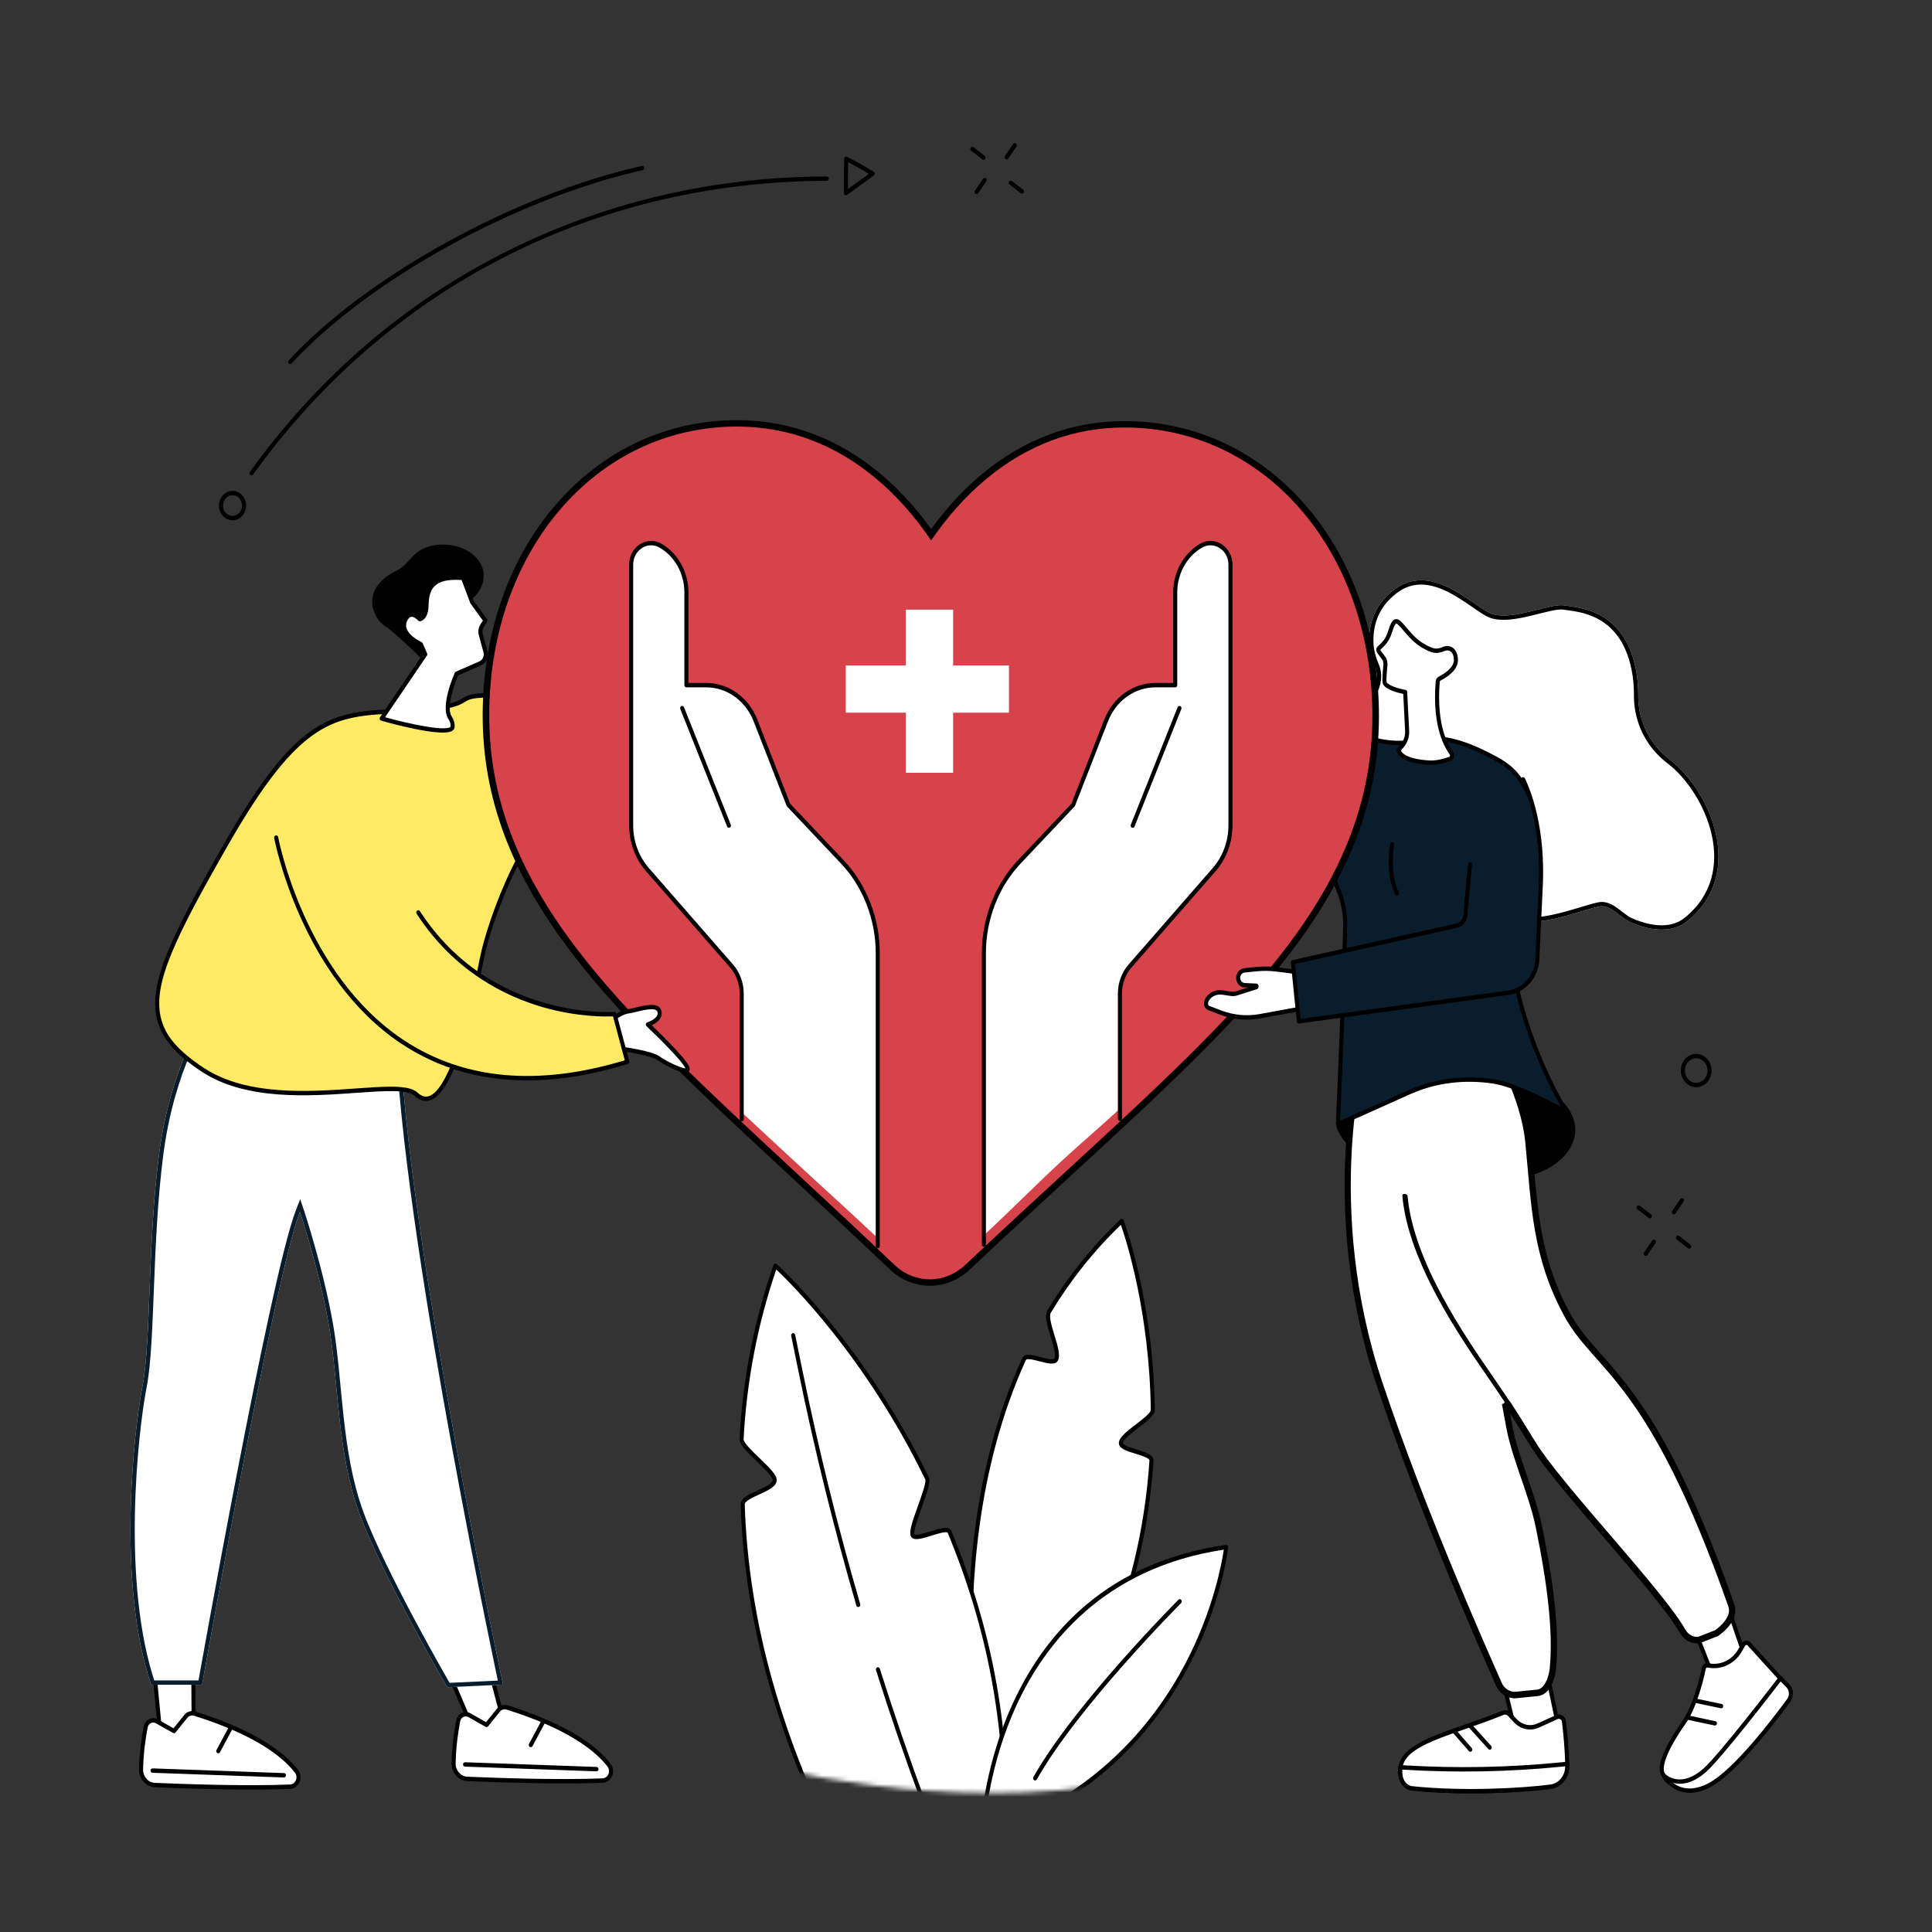 <?xml version="1.0" encoding="UTF-8"?>
<svg xmlns="http://www.w3.org/2000/svg" xmlns:xlink="http://www.w3.org/1999/xlink" width="450pt" height="450pt" viewBox="0 0 450 450" version="1.1">
<rect x="0" y="0" width="450" height="450" fill="#333333" stroke="none"/>
<defs>
<clipPath id="clip1">
  <path d="M 30 234 L 118 234 L 118 393 L 30 393 Z M 30 234 "/>
</clipPath>
<clipPath id="clip2">
  <path d="M 47.699 236.699 C 47.699 236.699 39.668 248.367 37.02 269.027 C 34.371 289.688 35.18 312.711 33.176 322.918 C 31.172 333.125 27.16 368.766 35.211 392.406 L 47.074 392.406 C 47.074 392.406 63.918 297.535 69.852 282.246 C 69.852 282.246 74.383 295.832 76.625 308.801 C 78.863 321.773 78.48 338.336 83.727 352.578 C 88.973 366.82 104.152 392.992 104.152 392.992 L 117.18 392.383 C 117.18 392.383 95.996 293.434 93.363 245.402 C 93.363 245.402 63.223 227.496 47.699 236.699 Z M 47.699 236.699 "/>
</clipPath>
<clipPath id="clip3">
  <path d="M 313 240 L 404 240 L 404 396 L 313 396 Z M 313 240 "/>
</clipPath>
<clipPath id="clip4">
  <path d="M 403.516 373.871 C 384.66 320.219 372.234 318.973 365.215 306.031 C 357.793 292.34 357.727 280.859 356.258 265.93 C 355.184 254.969 348.543 244.445 348.715 243.098 L 346.484 243.312 C 345.84 241.539 345.367 240.652 345.367 240.652 L 316.938 246.098 C 316.938 246.098 307.191 281.004 321.117 322.547 C 331.195 352.594 344.703 382.906 348.848 392.336 C 349.656 394.184 351.465 395.262 353.34 395.02 L 358.199 394.527 C 360.82 394.188 361.785 390.445 361.961 388.676 C 362.785 380.23 361.461 368.93 358.672 355.473 C 357.074 347.777 353.199 339.602 351.852 332.48 C 351.488 330.547 351.141 328.676 350.812 326.879 C 353.168 330.602 355.246 333.859 356.746 336.328 C 362.762 346.25 386.613 371.043 391.648 380.02 C 392.5 381.543 394.078 382.406 395.715 382.254 L 399.949 380.605 C 399.949 380.605 404.773 377.441 403.516 373.871 Z M 403.516 373.871 "/>
</clipPath>
<clipPath id="clip5">
  <path d="M 317 135 L 401 135 L 401 217 L 317 217 Z M 317 135 "/>
</clipPath>
<clipPath id="clip6">
  <path d="M 320.094 154.812 C 319.438 153.273 319.008 151.633 318.922 149.941 C 318.738 146.391 319.562 141.117 324.918 137.199 C 333.812 130.68 343.656 141.742 347.527 143 C 352.445 144.605 361.109 140.434 364.363 141.016 C 367.367 141.547 378.859 141.664 381.25 157.184 C 381.512 158.895 381.586 160.633 381.582 162.367 C 381.578 164.566 382.141 171.758 389 177 C 398.168 184.004 406.914 203.293 393.008 214.559 C 389.688 217.254 385.168 216.766 381.543 215.512 C 380.883 215.289 380.191 215.008 379.469 214.668 C 377.375 213.684 375.078 210.648 372.566 211.129 C 365.199 212.535 341.738 224.41 343.652 195.711 C 344.191 187.641 344.062 182.277 337.469 180.598 C 334.93 179.953 330.473 182.031 325.539 180.746 C 315.055 178.02 317.711 165.375 319.75 161.191 C 321.258 158.102 320.668 156.164 320.094 154.812 Z M 320.094 154.812 "/>
</clipPath>
<filter id="alpha" filterUnits="objectBoundingBox" x="0%" y="0%" width="100%" height="100%">
  <feColorMatrix type="matrix" in="SourceGraphic" values="0 0 0 0 1 0 0 0 0 1 0 0 0 0 1 0 0 0 1 0"/>
</filter>
<clipPath id="clip7">
  <rect x="0" y="0" width="450" height="450"/>
</clipPath>
<g id="surface7" clip-path="url(#clip7)">
<path style=" stroke:none;fill-rule:nonzero;fill:rgb(0%,0%,0%);fill-opacity:1;" d="M 176.59 410.852 C 176.59 410.852 220.07 422.906 262.418 414.883 C 291.551 391.277 304.523 354.773 304.523 354.773 L 277.164 275.746 L 243.914 289.867 C 243.914 289.867 223.512 311 223.102 311.027 C 222.684 311.051 174.336 282.434 174.336 282.434 C 174.336 282.434 154.312 388.781 176.59 410.852 Z M 176.59 410.852 "/>
</g>
<mask id="mask0">
  <g filter="url(#alpha)">
<use xlink:href="#surface7"/>
  </g>
</mask>
<clipPath id="clip8">
  <rect x="0" y="0" width="450" height="450"/>
</clipPath>
<g id="surface6" clip-path="url(#clip8)">
<path style=" stroke:none;fill-rule:nonzero;fill:rgb(100%,100%,100%);fill-opacity:1;" d="M 230.734 425.133 C 230.734 425.133 216.004 365.75 238.535 316.531 C 239.293 314.883 245.156 318.266 245.996 316.645 C 247.066 314.574 243.141 307.512 244.359 305.492 C 248.887 297.984 254.457 290.867 261.277 284.414 C 261.277 284.414 268.176 302.527 268.516 328.387 C 268.539 330.336 261.137 334.035 261.082 336.066 C 261.031 337.992 268.332 338.242 268.199 340.23 C 266.469 365.941 257.492 396.949 230.734 425.133 Z M 230.734 425.133 "/>
<path style=" stroke:none;fill-rule:nonzero;fill:rgb(0%,0%,0%);fill-opacity:1;" d="M 239.516 316.57 C 239.227 316.57 239.023 316.625 238.961 316.758 C 227.363 342.086 225.871 370.168 226.656 389.266 C 227.395 407.156 230.215 420.699 230.992 424.145 C 253.219 400.473 265.574 372.234 267.73 340.191 C 267.77 339.602 265.711 338.973 264.48 338.598 C 262.383 337.957 260.574 337.402 260.609 336.055 C 260.645 334.777 262.465 333.383 264.57 331.766 C 266.043 330.641 268.055 329.094 268.043 328.391 C 267.746 305.684 262.301 288.789 261.082 285.285 C 254.828 291.285 249.336 298.176 244.754 305.77 C 244.258 306.594 244.977 308.941 245.609 311.016 C 246.344 313.414 247.035 315.684 246.41 316.895 C 245.812 318.043 244.023 317.574 242.125 317.078 C 241.348 316.871 240.195 316.57 239.516 316.57 Z M 230.734 425.645 C 230.691 425.645 230.652 425.637 230.609 425.625 C 230.449 425.578 230.32 425.441 230.277 425.266 C 230.242 425.117 226.574 410.125 225.715 389.312 C 224.922 370.094 226.43 341.828 238.117 316.305 C 238.66 315.113 240.453 315.586 242.348 316.086 C 243.469 316.379 245.34 316.867 245.586 316.395 C 246.008 315.574 245.32 313.324 244.715 311.336 C 243.945 308.82 243.219 306.445 243.965 305.211 C 248.719 297.332 254.438 290.207 260.965 284.031 C 261.082 283.922 261.238 283.879 261.383 283.918 C 261.531 283.957 261.656 284.07 261.711 284.219 C 261.781 284.402 268.652 302.719 268.988 328.375 C 269.004 329.535 267.535 330.746 265.117 332.598 C 263.621 333.75 261.57 335.316 261.551 336.082 C 261.539 336.637 263.539 337.246 264.734 337.613 C 266.809 338.246 268.766 338.844 268.672 340.266 C 266.48 372.844 253.828 401.52 231.062 425.5 C 230.977 425.594 230.855 425.645 230.734 425.645 Z M 230.734 425.645 "/>
<path style=" stroke:none;fill-rule:nonzero;fill:rgb(100%,100%,100%);fill-opacity:1;" d="M 221.184 356.844 C 220.438 355.043 213.344 359.281 212.562 357.555 C 211.797 355.852 216.719 345.961 215.926 344.332 C 200.383 312.395 180.602 294.832 180.602 294.832 C 175.859 308.461 173.422 321.996 172.73 335.184 C 172.617 337.293 180.461 342.66 180.438 344.75 C 180.41 347.039 172.922 348.176 172.992 350.441 C 174.051 383.898 185.129 412.438 197.133 435.516 C 210.41 433.66 222.777 430.332 234.25 425.73 C 234.609 398.102 229.25 376.34 221.184 356.844 Z M 221.184 356.844 "/>
<path style=" stroke:none;fill-rule:nonzero;fill:rgb(0%,0%,0%);fill-opacity:1;" d="M 180.805 295.691 C 176.473 308.355 173.914 321.648 173.199 335.215 C 173.156 336.031 175.34 338.129 176.934 339.656 C 179.414 342.043 180.922 343.574 180.906 344.754 C 180.891 346.234 178.941 347.125 176.875 348.07 C 175.344 348.77 173.438 349.637 173.465 350.422 C 174.336 377.941 182.164 405.602 197.387 434.965 C 210.086 433.164 222.328 429.938 233.781 425.371 C 234.059 400.918 229.914 379.199 220.754 357.051 C 220.543 356.551 218.219 357.285 216.969 357.676 C 214.68 358.398 212.699 359.023 212.141 357.781 C 211.688 356.777 212.48 354.445 213.816 350.727 C 214.605 348.52 215.805 345.18 215.508 344.57 C 201.566 315.922 183.992 298.684 180.805 295.691 Z M 197.133 436.027 C 196.961 436.027 196.805 435.93 196.723 435.766 C 181.316 406.145 173.402 378.238 172.523 350.457 C 172.473 348.973 174.434 348.074 176.508 347.129 C 178.043 346.426 179.957 345.551 179.965 344.742 C 179.973 343.945 177.855 341.91 176.309 340.422 C 173.746 337.961 172.195 336.383 172.258 335.156 C 172.988 321.242 175.648 307.613 180.16 294.652 C 180.211 294.496 180.332 294.379 180.477 294.336 C 180.625 294.293 180.781 294.332 180.898 294.438 C 181.098 294.609 200.934 312.434 216.344 344.094 C 216.816 345.066 216.023 347.391 214.695 351.098 C 213.898 353.32 212.695 356.68 212.988 357.332 C 213.199 357.801 215.57 357.055 216.707 356.695 C 219.047 355.957 221.07 355.32 221.613 356.637 C 230.879 379.027 235.043 400.988 234.719 425.734 C 234.715 425.945 234.594 426.133 234.41 426.207 C 222.711 430.902 210.188 434.207 197.191 436.023 C 197.172 436.023 197.148 436.027 197.133 436.027 Z M 197.133 436.027 "/>
<path style=" stroke:none;fill-rule:nonzero;fill:rgb(0%,0%,0%);fill-opacity:1;" d="M 215.242 420.676 C 215.055 420.676 214.875 420.555 214.805 420.355 C 210.98 410.062 207.359 399.516 204.039 389.016 C 203.953 388.746 204.086 388.457 204.332 388.367 C 204.578 388.27 204.844 388.414 204.93 388.684 C 208.246 399.168 211.863 409.695 215.676 419.973 C 215.773 420.234 215.656 420.531 215.418 420.637 C 215.359 420.664 215.301 420.676 215.242 420.676 Z M 215.242 420.676 "/>
<path style=" stroke:none;fill-rule:nonzero;fill:rgb(0%,0%,0%);fill-opacity:1;" d="M 199.91 374.309 C 199.711 374.309 199.523 374.168 199.461 373.949 C 194.266 356.105 189.734 337.781 185.996 319.5 L 184.285 311.137 C 184.23 310.859 184.391 310.586 184.645 310.527 C 184.898 310.465 185.148 310.641 185.207 310.918 L 186.918 319.277 C 190.648 337.531 195.172 355.824 200.363 373.645 C 200.438 373.914 200.301 374.199 200.051 374.285 C 200.008 374.301 199.961 374.309 199.91 374.309 Z M 199.91 374.309 "/>
<path style=" stroke:none;fill-rule:nonzero;fill:rgb(100%,100%,100%);fill-opacity:1;" d="M 228.715 427.793 C 228.715 427.793 229.98 368.262 285.602 360.352 C 285.602 360.352 280.098 411.301 228.715 427.793 Z M 228.715 427.793 "/>
<path style=" stroke:none;fill-rule:nonzero;fill:rgb(0%,0%,0%);fill-opacity:1;" d="M 285.043 360.949 C 256.938 365.176 243.258 383 236.723 397.266 C 230.473 410.914 229.391 423.961 229.219 427.094 C 255.199 418.547 269 400.945 276.016 387.633 C 282.688 374.977 284.641 363.727 285.043 360.949 Z M 228.715 428.301 C 228.613 428.301 228.512 428.266 228.43 428.199 C 228.309 428.098 228.242 427.941 228.246 427.781 C 228.246 427.633 228.648 412.602 235.879 396.812 C 240.129 387.527 245.879 379.793 252.957 373.82 C 261.809 366.363 272.77 361.66 285.539 359.844 C 285.684 359.824 285.828 359.875 285.934 359.988 C 286.035 360.098 286.086 360.254 286.07 360.41 C 286.055 360.539 284.59 373.422 276.836 388.141 C 269.676 401.723 255.539 419.715 228.852 428.281 C 228.805 428.297 228.762 428.301 228.715 428.301 Z M 228.715 428.301 "/>
<path style=" stroke:none;fill-rule:nonzero;fill:rgb(0%,0%,0%);fill-opacity:1;" d="M 241.098 414.699 C 241.016 414.699 240.93 414.676 240.855 414.625 C 240.633 414.477 240.562 414.164 240.695 413.922 C 250.219 396.984 274.23 372.859 274.473 372.621 C 274.664 372.426 274.965 372.441 275.141 372.645 C 275.316 372.855 275.305 373.18 275.113 373.371 C 274.875 373.609 250.957 397.637 241.504 414.453 C 241.414 414.613 241.258 414.699 241.098 414.699 Z M 241.098 414.699 "/>
</g>
</defs>
<g id="surface1">
<path style=" stroke:none;fill-rule:nonzero;fill:rgb(100%,100%,100%);fill-opacity:1;" d="M 214.191 148 L 221.809 148 L 221.809 180 L 214.191 180 Z M 214.191 148 "/>
<path style=" stroke:none;fill-rule:nonzero;fill:rgb(100%,100%,100%);fill-opacity:1;" d="M 202 167.809 L 202 160.191 L 234 160.191 L 234 167.809 Z M 202 167.809 "/>
<path style=" stroke:none;fill-rule:nonzero;fill:rgb(100%,100%,100%);fill-opacity:1;" d="M 36.09 390.906 L 37.574 406.348 L 45.133 406.25 L 45.027 389.777 Z M 36.09 390.906 "/>
<path style=" stroke:none;fill-rule:nonzero;fill:rgb(0%,0%,0%);fill-opacity:1;" d="M 36.609 391.355 L 37.996 405.828 L 44.66 405.746 L 44.559 390.352 Z M 37.574 406.859 C 37.332 406.859 37.129 406.66 37.102 406.398 L 35.621 390.961 C 35.594 390.68 35.781 390.43 36.035 390.398 L 44.973 389.27 C 45.109 389.254 45.242 389.301 45.34 389.395 C 45.441 389.492 45.5 389.629 45.5 389.773 L 45.605 406.246 C 45.605 406.531 45.398 406.758 45.141 406.762 L 37.578 406.859 C 37.574 406.859 37.574 406.859 37.574 406.859 Z M 37.574 406.859 "/>
<path style=" stroke:none;fill-rule:nonzero;fill:rgb(100%,100%,100%);fill-opacity:1;" d="M 103.906 388.176 L 111.062 404.945 L 118.332 404.945 L 113.609 386.953 Z M 103.906 388.176 "/>
<path style=" stroke:none;fill-rule:nonzero;fill:rgb(0%,0%,0%);fill-opacity:1;" d="M 111.363 404.434 L 117.707 404.434 L 113.266 387.508 L 104.605 388.602 Z M 118.332 405.453 L 111.062 405.453 C 110.879 405.453 110.711 405.34 110.637 405.16 L 103.477 388.391 C 103.414 388.242 103.418 388.07 103.492 387.926 C 103.566 387.785 103.699 387.688 103.852 387.672 L 113.555 386.441 C 113.785 386.41 114 386.57 114.062 386.812 L 118.785 404.805 C 118.824 404.957 118.797 405.125 118.707 405.25 C 118.617 405.379 118.48 405.453 118.332 405.453 Z M 118.332 405.453 "/>
<path style=" stroke:none;fill-rule:nonzero;fill:rgb(100%,100%,100%);fill-opacity:1;" d="M 69.059 412.551 C 66.406 409.141 60.102 403.75 45.301 399.133 C 44.57 398.902 43.785 399.156 43.285 399.777 L 40.527 403.191 L 36.52 400.926 C 35.473 400.332 34.188 400.977 33.941 402.23 C 33.496 404.465 32.941 408.035 32.859 412.129 C 32.824 414.07 34.223 415.691 36.016 415.77 C 42.359 416.047 57.109 416.582 67.555 416.16 C 69.242 416.09 70.145 413.953 69.059 412.551 Z M 69.059 412.551 "/>
<path style=" stroke:none;fill-rule:nonzero;fill:rgb(0%,0%,0%);fill-opacity:1;" d="M 35.688 401.211 C 35.496 401.211 35.305 401.258 35.125 401.352 C 34.75 401.543 34.488 401.902 34.402 402.336 C 33.957 404.582 33.41 408.105 33.332 412.137 C 33.301 413.793 34.512 415.191 36.035 415.258 C 42.004 415.516 57.02 416.074 67.539 415.648 C 68.152 415.625 68.672 415.242 68.922 414.629 C 69.168 414.031 69.082 413.379 68.695 412.883 C 65.934 409.32 59.605 404.129 45.172 399.621 C 44.617 399.449 44.02 399.641 43.641 400.113 L 40.883 403.527 C 40.738 403.707 40.504 403.754 40.309 403.645 L 36.301 401.375 C 36.109 401.266 35.898 401.211 35.688 401.211 Z M 58.617 416.828 C 49.773 416.828 40.414 416.473 35.996 416.281 C 33.965 416.191 32.348 414.324 32.391 412.117 C 32.469 408 33.027 404.41 33.48 402.121 C 33.629 401.371 34.082 400.754 34.723 400.426 C 35.371 400.098 36.105 400.113 36.738 400.473 L 40.418 402.551 L 42.93 399.441 C 43.547 398.672 44.531 398.359 45.434 398.641 C 60.094 403.219 66.57 408.555 69.418 412.223 C 70.031 413.012 70.172 414.094 69.785 415.043 C 69.391 416.008 68.543 416.633 67.574 416.672 C 64.816 416.781 61.746 416.828 58.617 416.828 Z M 58.617 416.828 "/>
<path style=" stroke:none;fill-rule:nonzero;fill:rgb(0%,0%,0%);fill-opacity:1;" d="M 66.141 414.008 C 66.137 414.008 66.133 414.008 66.125 414.008 L 35.512 412.914 C 35.25 412.902 35.047 412.668 35.055 412.383 C 35.062 412.102 35.289 411.887 35.543 411.891 L 66.156 412.988 C 66.418 412.996 66.621 413.234 66.613 413.512 C 66.605 413.789 66.395 414.008 66.141 414.008 Z M 66.141 414.008 "/>
<path style=" stroke:none;fill-rule:nonzero;fill:rgb(0%,0%,0%);fill-opacity:1;" d="M 50.832 408.375 C 50.754 408.375 50.672 408.355 50.598 408.309 C 50.371 408.164 50.297 407.852 50.426 407.609 L 53.438 401.988 C 53.566 401.742 53.855 401.66 54.082 401.801 C 54.305 401.945 54.383 402.258 54.25 402.5 L 51.242 408.121 C 51.156 408.285 50.996 408.375 50.832 408.375 Z M 50.832 408.375 "/>
<path style=" stroke:none;fill-rule:nonzero;fill:rgb(100%,100%,100%);fill-opacity:1;" d="M 141.855 411.121 C 139.203 407.707 132.898 402.32 118.098 397.699 C 117.367 397.473 116.578 397.727 116.078 398.348 L 113.324 401.762 L 109.316 399.492 C 108.27 398.902 106.984 399.547 106.734 400.797 C 106.293 403.035 105.734 406.605 105.656 410.695 C 105.621 412.637 107.02 414.262 108.812 414.336 C 115.156 414.613 129.906 415.152 140.352 414.727 C 142.039 414.66 142.941 412.52 141.855 411.121 Z M 141.855 411.121 "/>
<path style=" stroke:none;fill-rule:nonzero;fill:rgb(0%,0%,0%);fill-opacity:1;" d="M 108.484 399.781 C 108.293 399.781 108.102 399.828 107.922 399.918 C 107.547 400.109 107.281 400.469 107.195 400.906 C 106.754 403.152 106.207 406.676 106.129 410.707 C 106.098 412.363 107.309 413.762 108.832 413.828 C 114.801 414.086 129.824 414.641 140.332 414.219 C 140.949 414.191 141.469 413.812 141.719 413.199 C 141.965 412.602 141.879 411.949 141.492 411.449 C 138.727 407.891 132.398 402.695 117.965 398.191 C 117.418 398.02 116.816 398.211 116.434 398.684 L 113.68 402.098 C 113.535 402.273 113.301 402.32 113.105 402.211 L 109.098 399.945 C 108.902 399.836 108.695 399.781 108.484 399.781 Z M 131.422 415.395 C 122.578 415.395 113.211 415.043 108.793 414.848 C 106.762 414.762 105.145 412.895 105.184 410.688 C 105.266 406.574 105.82 402.98 106.273 400.691 C 106.422 399.941 106.875 399.32 107.52 398.996 C 108.168 398.664 108.902 398.684 109.535 399.039 L 113.215 401.121 L 115.727 398.012 C 116.344 397.242 117.328 396.93 118.227 397.207 C 132.891 401.785 139.363 407.121 142.215 410.793 C 142.828 411.582 142.969 412.664 142.582 413.613 C 142.188 414.578 141.34 415.199 140.367 415.238 C 137.613 415.352 134.551 415.395 131.422 415.395 Z M 131.422 415.395 "/>
<path style=" stroke:none;fill-rule:nonzero;fill:rgb(0%,0%,0%);fill-opacity:1;" d="M 138.938 412.578 C 138.934 412.578 138.93 412.578 138.922 412.578 L 108.309 411.48 C 108.047 411.473 107.844 411.234 107.852 410.953 C 107.859 410.672 108.074 410.449 108.34 410.461 L 138.953 411.555 C 139.215 411.562 139.418 411.801 139.41 412.082 C 139.402 412.359 139.191 412.578 138.938 412.578 Z M 138.938 412.578 "/>
<path style=" stroke:none;fill-rule:nonzero;fill:rgb(0%,0%,0%);fill-opacity:1;" d="M 123.629 406.945 C 123.551 406.945 123.469 406.922 123.395 406.875 C 123.168 406.734 123.09 406.422 123.223 406.176 L 126.23 400.559 C 126.363 400.312 126.648 400.227 126.879 400.371 C 127.102 400.512 127.18 400.824 127.047 401.07 L 124.039 406.691 C 123.949 406.855 123.793 406.945 123.629 406.945 Z M 123.629 406.945 "/>
<path style=" stroke:none;fill-rule:nonzero;fill:rgb(100%,100%,100%);fill-opacity:1;" d="M 47.699 236.699 C 47.699 236.699 39.668 248.367 37.02 269.027 C 34.371 289.688 35.18 312.711 33.176 322.918 C 31.172 333.125 27.16 368.766 35.211 392.406 L 47.074 392.406 C 47.074 392.406 63.918 297.535 69.852 282.246 C 69.852 282.246 74.383 295.832 76.625 308.801 C 78.863 321.773 78.48 338.336 83.727 352.578 C 88.973 366.82 104.152 392.992 104.152 392.992 L 117.18 392.383 C 117.18 392.383 95.996 293.434 93.363 245.402 C 93.363 245.402 63.223 227.496 47.699 236.699 Z M 47.699 236.699 "/>
<g clip-path="url(#clip1)" clip-rule="nonzero">
<g clip-path="url(#clip2)" clip-rule="evenodd">
<path style=" stroke:none;fill-rule:nonzero;fill:rgb(3.529%,11.372%,17.255%);fill-opacity:1;" d="M 47.699 236.699 L 46.875 236.133 L 47 235.953 L 47.188 235.84 Z M 35.211 392.406 L 35.211 393.406 L 34.492 393.406 L 34.262 392.727 Z M 47.074 392.406 L 48.059 392.578 L 47.914 393.406 L 47.074 393.406 Z M 69.852 282.246 L 68.918 281.887 L 69.922 279.301 L 70.801 281.93 Z M 76.625 308.801 L 77.609 308.633 Z M 104.152 392.992 L 104.199 393.992 L 103.594 394.02 L 103.289 393.492 Z M 117.18 392.383 L 118.156 392.176 L 118.406 393.328 L 117.227 393.383 Z M 93.363 245.402 L 93.875 244.543 L 94.332 244.816 L 94.359 245.348 Z M 47.699 236.699 C 48.523 237.27 48.523 237.266 48.523 237.266 C 48.523 237.266 48.523 237.266 48.523 237.27 C 48.523 237.27 48.523 237.27 48.52 237.273 C 48.516 237.277 48.512 237.285 48.504 237.293 C 48.492 237.312 48.473 237.344 48.445 237.387 C 48.391 237.469 48.305 237.598 48.195 237.773 C 47.98 238.117 47.664 238.641 47.273 239.336 C 46.496 240.723 45.426 242.793 44.273 245.508 C 41.965 250.934 39.32 258.926 38.012 269.152 L 36.027 268.898 C 37.363 258.465 40.062 250.297 42.434 244.723 C 43.617 241.938 44.719 239.801 45.531 238.355 C 45.938 237.633 46.27 237.086 46.5 236.711 C 46.617 236.527 46.711 236.383 46.773 236.289 C 46.805 236.238 46.828 236.203 46.848 236.176 C 46.855 236.164 46.863 236.152 46.867 236.145 C 46.871 236.145 46.871 236.141 46.871 236.137 C 46.875 236.137 46.875 236.137 46.875 236.137 C 46.875 236.133 46.875 236.133 46.875 236.133 C 46.875 236.133 46.875 236.133 47.699 236.699 Z M 38.012 269.152 C 36.691 279.434 36.234 290.312 35.855 299.934 C 35.477 309.504 35.176 317.91 34.156 323.109 L 32.191 322.727 C 33.176 317.719 33.473 309.512 33.855 299.855 C 34.234 290.246 34.695 279.281 36.027 268.898 Z M 34.156 323.109 C 33.164 328.152 31.668 339.555 31.422 352.645 C 31.176 365.742 32.188 380.426 36.156 392.082 L 34.262 392.727 C 30.184 380.742 29.172 365.785 29.422 352.605 C 29.668 339.41 31.18 327.891 32.191 322.727 Z M 35.211 391.406 L 47.074 391.406 L 47.074 393.406 L 35.211 393.406 Z M 47.074 392.406 C 46.09 392.23 46.09 392.23 46.09 392.227 C 46.09 392.223 46.094 392.219 46.094 392.211 C 46.094 392.199 46.098 392.184 46.102 392.16 C 46.109 392.113 46.121 392.047 46.137 391.957 C 46.172 391.777 46.219 391.508 46.281 391.16 C 46.406 390.461 46.59 389.434 46.824 388.121 C 47.297 385.496 47.98 381.73 48.816 377.164 C 50.488 368.027 52.777 355.688 55.258 342.871 C 57.734 330.051 60.398 316.75 62.812 305.695 C 65.223 294.676 67.402 285.797 68.918 281.887 L 70.785 282.609 C 69.336 286.344 67.184 295.055 64.766 306.121 C 62.355 317.156 59.695 330.438 57.219 343.25 C 54.746 356.059 52.453 368.391 50.781 377.523 C 49.945 382.086 49.266 385.852 48.793 388.477 C 48.559 389.785 48.375 390.812 48.25 391.512 C 48.188 391.859 48.141 392.129 48.109 392.309 C 48.09 392.398 48.078 392.465 48.07 392.512 C 48.066 392.535 48.062 392.551 48.062 392.562 C 48.062 392.566 48.059 392.57 48.059 392.574 C 48.059 392.578 48.059 392.578 48.059 392.578 C 48.059 392.578 48.059 392.578 47.074 392.406 Z M 69.852 282.246 C 70.801 281.93 70.801 281.93 70.801 281.93 C 70.801 281.934 70.801 281.934 70.801 281.934 C 70.801 281.934 70.805 281.938 70.805 281.941 C 70.809 281.949 70.809 281.957 70.816 281.973 C 70.824 282 70.836 282.039 70.855 282.09 C 70.887 282.195 70.938 282.348 71.004 282.547 C 71.133 282.949 71.32 283.531 71.551 284.273 C 72.012 285.758 72.652 287.871 73.359 290.391 C 74.777 295.426 76.48 302.098 77.609 308.633 L 75.641 308.973 C 74.527 302.535 72.844 295.934 71.438 290.934 C 70.73 288.434 70.098 286.34 69.641 284.871 C 69.41 284.137 69.227 283.559 69.102 283.164 C 69.035 282.965 68.988 282.816 68.953 282.715 C 68.938 282.664 68.926 282.625 68.914 282.602 C 68.91 282.586 68.91 282.578 68.906 282.57 C 68.906 282.57 68.906 282.566 68.902 282.566 C 68.902 282.562 68.902 282.562 68.902 282.562 C 68.902 282.562 68.902 282.562 69.852 282.246 Z M 77.609 308.633 C 78.738 315.152 79.211 322.633 80.043 330.102 C 80.879 337.625 82.086 345.23 84.664 352.234 L 82.789 352.926 C 80.121 345.688 78.895 337.887 78.055 330.324 C 77.207 322.711 76.754 315.422 75.641 308.973 Z M 84.664 352.234 C 87.262 359.281 92.34 369.328 96.789 377.656 C 99.012 381.809 101.066 385.52 102.57 388.191 C 103.32 389.527 103.934 390.602 104.359 391.344 C 104.57 391.715 104.734 392 104.848 392.195 C 104.902 392.293 104.945 392.367 104.973 392.414 C 104.988 392.441 105 392.461 105.008 392.473 C 105.012 392.477 105.012 392.484 105.016 392.484 C 105.016 392.488 105.016 392.488 105.016 392.488 C 105.016 392.488 105.016 392.492 104.152 392.992 C 103.289 393.492 103.289 393.492 103.289 393.492 C 103.285 393.492 103.285 393.492 103.285 393.492 C 103.285 393.492 103.285 393.488 103.285 393.488 C 103.281 393.484 103.281 393.48 103.277 393.473 C 103.27 393.461 103.258 393.441 103.242 393.418 C 103.215 393.367 103.172 393.293 103.113 393.195 C 103 392.996 102.836 392.707 102.621 392.336 C 102.195 391.59 101.582 390.512 100.828 389.172 C 99.32 386.488 97.254 382.766 95.027 378.598 C 90.574 370.277 85.438 360.117 82.789 352.926 Z M 104.105 391.992 L 117.133 391.387 L 117.227 393.383 L 104.199 393.992 Z M 117.18 392.383 C 116.203 392.594 116.203 392.594 116.203 392.594 C 116.203 392.594 116.199 392.59 116.199 392.59 C 116.199 392.586 116.199 392.582 116.199 392.574 C 116.195 392.562 116.191 392.547 116.188 392.52 C 116.176 392.473 116.16 392.402 116.141 392.309 C 116.102 392.117 116.039 391.836 115.961 391.469 C 115.809 390.73 115.578 389.645 115.285 388.242 C 114.699 385.441 113.863 381.387 112.848 376.371 C 110.82 366.34 108.09 352.465 105.273 337.086 C 99.648 306.348 93.684 269.543 92.363 245.457 L 94.359 245.348 C 95.672 269.293 101.617 305.98 107.242 336.727 C 110.055 352.09 112.781 365.953 114.809 375.977 C 115.82 380.984 116.66 385.035 117.242 387.836 C 117.535 389.234 117.766 390.32 117.918 391.055 C 117.996 391.422 118.059 391.703 118.098 391.891 C 118.117 391.984 118.133 392.055 118.141 392.105 C 118.148 392.129 118.152 392.145 118.152 392.156 C 118.156 392.164 118.156 392.168 118.156 392.172 C 118.156 392.172 118.156 392.172 118.156 392.176 C 118.156 392.176 118.156 392.176 117.18 392.383 Z M 93.363 245.402 C 92.852 246.262 92.852 246.262 92.852 246.262 C 92.852 246.262 92.848 246.262 92.848 246.262 C 92.844 246.258 92.84 246.258 92.832 246.25 C 92.82 246.242 92.797 246.23 92.77 246.215 C 92.715 246.184 92.633 246.137 92.523 246.07 C 92.301 245.945 91.977 245.762 91.555 245.527 C 90.711 245.062 89.484 244.406 87.965 243.645 C 84.922 242.121 80.707 240.191 76.02 238.543 C 71.328 236.898 66.195 235.551 61.309 235.176 C 56.41 234.801 51.848 235.406 48.211 237.562 L 47.188 235.84 C 51.312 233.395 56.34 232.789 61.461 233.18 C 66.586 233.574 71.898 234.977 76.684 236.656 C 81.473 238.34 85.766 240.309 88.859 241.855 C 90.406 242.629 91.656 243.301 92.52 243.777 C 92.953 244.016 93.289 244.207 93.52 244.336 C 93.633 244.402 93.719 244.453 93.781 244.488 C 93.809 244.508 93.832 244.52 93.848 244.527 C 93.855 244.535 93.863 244.535 93.867 244.539 C 93.867 244.539 93.871 244.543 93.871 244.543 C 93.871 244.543 93.875 244.543 93.363 245.402 Z M 93.363 245.402 "/>
</g>
</g>
<path style=" stroke:none;fill-rule:nonzero;fill:rgb(100%,100%,100%);fill-opacity:1;" d="M 47.754 341.473 C 47.562 341.473 47.383 341.344 47.312 341.137 C 47.223 340.871 47.352 340.574 47.594 340.48 C 52.93 338.387 54.496 333.727 54.512 333.68 C 54.602 333.414 54.867 333.273 55.113 333.367 C 55.359 333.457 55.488 333.75 55.402 334.016 C 55.336 334.227 53.688 339.176 47.918 341.441 C 47.863 341.461 47.809 341.473 47.754 341.473 Z M 47.754 341.473 "/>
<path style=" stroke:none;fill-rule:nonzero;fill:rgb(100%,91.731%,39.999%);fill-opacity:1;" d="M 129.77 129.383 C 129.77 129.383 138.816 162.973 120.23 162.109 C 101.641 161.242 114.645 164.074 96.93 165.352 C 79.211 166.629 71.52 163.754 52.844 196.344 C 34.172 228.93 30.723 238.258 47.211 249.16 C 63.703 260.059 92.184 250.457 96.93 254.867 C 103.371 260.852 108.887 240.312 112.219 223.324 C 114.227 213.074 123.488 189.082 132.949 186.91 C 145.172 184.102 157.113 169.688 147.258 135.93 Z M 129.77 129.383 "/>
<path style=" stroke:none;fill-rule:nonzero;fill:rgb(0%,0%,0%);fill-opacity:1;" d="M 91.016 253.109 C 93.973 253.109 96.117 253.441 97.234 254.48 C 98.176 255.352 99.078 255.613 100.008 255.273 C 103.805 253.879 107.977 242.496 111.758 223.215 C 113.562 214 122.785 188.723 132.852 186.41 C 138.723 185.062 143.633 181.203 146.676 175.551 C 151.594 166.41 151.664 152.852 146.879 136.328 L 130.461 130.184 C 131.465 134.348 134.965 150.816 129.332 158.598 C 127.27 161.453 124.199 162.805 120.207 162.617 C 110.473 162.164 109.539 162.73 108.242 163.516 C 106.965 164.293 105.375 165.258 96.961 165.863 C 95.289 165.984 93.719 166.066 92.199 166.145 C 77.906 166.902 70.031 167.316 53.246 196.613 C 40.672 218.555 35.695 228.992 37.414 236.828 C 38.363 241.141 41.367 244.695 47.457 248.723 C 57.465 255.34 72.156 254.293 82.883 253.527 C 86.004 253.305 88.746 253.109 91.016 253.109 Z M 99.223 256.438 C 98.344 256.438 97.473 256.043 96.621 255.254 C 94.938 253.691 89.379 254.086 82.945 254.547 C 72.094 255.32 57.227 256.383 46.965 249.594 C 40.641 245.414 37.508 241.664 36.5 237.066 C 34.699 228.875 39.727 218.273 52.441 196.074 C 69.492 166.324 77.539 165.898 92.152 165.125 C 93.668 165.047 95.234 164.965 96.898 164.844 C 105.102 164.254 106.586 163.352 107.781 162.629 C 109.266 161.727 110.246 161.133 120.25 161.598 C 123.922 161.77 126.723 160.547 128.59 157.969 C 134.633 149.621 129.367 129.727 129.316 129.527 C 129.266 129.344 129.316 129.148 129.441 129.016 C 129.57 128.883 129.754 128.84 129.922 128.902 L 147.41 135.445 C 147.551 135.5 147.66 135.621 147.707 135.773 C 152.645 152.691 152.57 166.621 147.492 176.062 C 144.312 181.973 139.184 186 133.047 187.41 C 123.852 189.523 114.602 213.617 112.68 223.43 C 108.715 243.645 104.555 254.684 100.309 256.242 C 99.945 256.375 99.582 256.438 99.223 256.438 Z M 99.223 256.438 "/>
<path style=" stroke:none;fill-rule:nonzero;fill:rgb(0%,0%,0%);fill-opacity:1;" d="M 99.578 154.789 C 99.578 154.789 92.273 147.473 89.594 145.77 C 86.914 144.066 83.574 137.082 92.582 132.805 C 95.5 131.422 96.078 127.578 101.699 126.922 C 107.32 126.266 111.992 129.359 112.598 133.199 C 113.203 137.043 109.84 140.367 107.328 140.812 C 104.812 141.258 99.578 154.789 99.578 154.789 Z M 99.578 154.789 "/>
<path style=" stroke:none;fill-rule:nonzero;fill:rgb(100%,100%,100%);fill-opacity:1;" d="M 112.277 145.762 L 113.059 144.535 L 109.961 140.242 L 107.84 134.605 C 101.84 134.164 99.438 135.941 99.359 140.926 C 99.309 144.121 97.754 144.199 97.754 144.199 C 97.754 144.199 95.473 141.539 94.293 144.695 C 93.113 147.848 98.02 150.039 98.02 150.039 L 99.051 152.406 L 88.898 167.355 C 88.898 167.355 105.254 172.047 105.426 169.254 C 105.477 168.461 105.227 167.781 104.844 167.223 C 102.961 164.438 106.367 156.918 106.367 156.918 L 111.824 154.527 C 112.828 154.09 113.359 152.902 113.059 151.777 L 111.977 147.754 C 111.797 147.074 111.906 146.344 112.277 145.762 Z M 112.277 145.762 "/>
<path style=" stroke:none;fill-rule:nonzero;fill:rgb(0%,0%,0%);fill-opacity:1;" d="M 89.691 167.055 C 95.117 168.562 103.512 170.391 104.883 169.324 C 104.953 169.266 104.953 169.238 104.957 169.219 C 104.992 168.629 104.828 168.059 104.465 167.523 C 102.434 164.527 105.797 157.012 105.941 156.691 C 105.992 156.578 106.082 156.492 106.188 156.441 L 111.648 154.055 C 112.43 153.711 112.84 152.797 112.605 151.922 L 111.523 147.898 C 111.301 147.066 111.434 146.184 111.891 145.473 L 112.473 144.555 L 109.59 140.559 C 109.562 140.52 109.543 140.48 109.527 140.438 L 107.516 135.098 C 104.395 134.898 102.395 135.352 101.234 136.508 C 100.309 137.426 99.863 138.836 99.828 140.934 C 99.773 144.57 97.855 144.703 97.773 144.711 C 97.641 144.711 97.504 144.656 97.41 144.547 C 97.16 144.262 96.371 143.547 95.734 143.676 C 95.34 143.754 95 144.164 94.73 144.887 C 93.742 147.531 98.152 149.547 98.199 149.57 C 98.309 149.617 98.395 149.707 98.445 149.82 L 99.48 152.188 C 99.555 152.359 99.535 152.559 99.434 152.707 Z M 103.102 170.629 C 98.625 170.629 89.961 168.191 88.777 167.852 C 88.625 167.809 88.504 167.684 88.453 167.527 C 88.402 167.367 88.426 167.188 88.516 167.055 L 98.504 152.348 L 97.668 150.434 C 96.75 149.984 92.637 147.762 93.855 144.5 C 94.258 143.434 94.832 142.816 95.566 142.672 C 96.555 142.473 97.492 143.242 97.895 143.637 C 98.203 143.488 98.855 142.938 98.887 140.918 C 98.922 138.551 99.484 136.863 100.598 135.754 C 101.996 134.359 104.305 133.832 107.871 134.098 C 108.051 134.109 108.207 134.234 108.277 134.414 L 110.375 139.984 L 113.43 144.223 C 113.559 144.398 113.566 144.645 113.445 144.828 L 112.664 146.055 C 112.371 146.508 112.289 147.078 112.43 147.613 L 113.512 151.637 C 113.879 153.016 113.23 154.461 112.004 155 L 106.711 157.316 C 105.766 159.469 103.859 164.898 105.227 166.918 C 105.723 167.652 105.949 168.449 105.898 169.285 C 105.883 169.527 105.789 169.875 105.434 170.152 C 104.996 170.492 104.168 170.629 103.102 170.629 Z M 103.102 170.629 "/>
<path style=" stroke:none;fill-rule:nonzero;fill:rgb(100%,100%,100%);fill-opacity:1;" d="M 401.73 372.141 L 407.418 388.754 L 399.355 391.434 L 393.273 375.98 Z M 401.73 372.141 "/>
<path style=" stroke:none;fill-rule:nonzero;fill:rgb(0%,0%,0%);fill-opacity:1;" d="M 393.895 376.254 L 399.625 390.812 L 406.801 388.426 L 401.461 372.816 Z M 399.355 391.945 C 399.172 391.945 399 391.828 398.926 391.633 L 392.844 376.184 C 392.793 376.059 392.793 375.914 392.836 375.789 C 392.887 375.664 392.977 375.562 393.094 375.508 L 401.547 371.668 C 401.668 371.617 401.805 371.617 401.918 371.672 C 402.039 371.727 402.129 371.832 402.172 371.961 L 407.859 388.578 C 407.906 388.711 407.898 388.855 407.844 388.98 C 407.781 389.109 407.68 389.203 407.555 389.246 L 399.5 391.926 C 399.449 391.938 399.402 391.945 399.355 391.945 Z M 399.355 391.945 "/>
<path style=" stroke:none;fill-rule:nonzero;fill:rgb(100%,100%,100%);fill-opacity:1;" d="M 397.832 387.895 C 400.723 388.535 403.676 387.172 405.254 384.469 L 406.082 383.047 C 406.367 382.555 407.004 382.484 407.383 382.898 L 414.754 391.02 C 416.051 392.332 416.289 394.664 415.254 396.234 C 413.906 398.285 411.801 401.105 409.09 403.566 C 403.984 408.211 400.32 416.676 394.18 416.023 C 388.035 415.367 388.289 415.004 387.293 413.137 C 386.297 411.273 388.398 406.617 392.27 401.105 C 394.637 397.738 396.371 391.129 396.852 388.598 C 396.941 388.105 397.383 387.793 397.832 387.895 Z M 397.832 387.895 "/>
<path style=" stroke:none;fill-rule:nonzero;fill:rgb(0%,0%,0%);fill-opacity:1;" d="M 397.664 388.387 C 397.594 388.387 397.523 388.41 397.465 388.453 C 397.387 388.508 397.332 388.598 397.312 388.695 C 396.906 390.852 395.18 397.809 392.645 401.418 C 388.008 408.016 387.051 411.668 387.699 412.883 C 387.773 413.016 387.836 413.145 387.898 413.262 C 388.613 414.645 388.762 414.934 394.227 415.512 C 398.188 415.934 401.113 412.258 404.207 408.363 C 405.652 406.547 407.145 404.668 408.789 403.176 C 411.496 400.719 413.59 397.883 414.871 395.938 C 415.766 394.582 415.566 392.539 414.43 391.391 L 407.047 383.254 C 406.938 383.137 406.809 383.133 406.746 383.141 C 406.68 383.148 406.562 383.184 406.48 383.32 L 405.652 384.742 C 403.98 387.605 400.801 389.074 397.738 388.395 C 397.715 388.391 397.688 388.387 397.664 388.387 Z M 394.84 416.566 C 394.609 416.566 394.371 416.559 394.133 416.531 C 388.379 415.918 387.984 415.523 387.078 413.762 C 387.016 413.648 386.953 413.523 386.887 413.395 C 385.441 410.695 389.402 404.344 391.895 400.797 C 394.141 397.598 395.891 391.125 396.387 388.492 C 396.457 388.125 396.656 387.805 396.949 387.598 C 397.238 387.391 397.586 387.316 397.926 387.395 C 400.605 387.988 403.391 386.703 404.852 384.199 L 405.684 382.773 C 405.895 382.41 406.246 382.172 406.648 382.125 C 407.047 382.078 407.438 382.23 407.719 382.539 L 415.09 390.66 C 416.543 392.129 416.797 394.773 415.637 396.535 C 414.324 398.527 412.176 401.434 409.398 403.961 C 407.812 405.398 406.344 407.246 404.918 409.031 C 401.973 412.742 398.926 416.566 394.84 416.566 Z M 394.84 416.566 "/>
<path style=" stroke:none;fill-rule:nonzero;fill:rgb(0%,0%,0%);fill-opacity:1;" d="M 400.898 397.898 C 400.871 397.898 400.836 397.895 400.809 397.887 L 394.984 396.66 C 394.734 396.605 394.562 396.336 394.613 396.059 C 394.66 395.785 394.91 395.602 395.164 395.656 L 400.992 396.887 C 401.246 396.941 401.41 397.207 401.363 397.484 C 401.316 397.73 401.121 397.898 400.898 397.898 Z M 400.898 397.898 "/>
<path style=" stroke:none;fill-rule:nonzero;fill:rgb(0%,0%,0%);fill-opacity:1;" d="M 399.438 401.91 C 399.41 401.91 399.379 401.91 399.352 401.902 L 393.18 400.586 C 392.922 400.531 392.754 400.262 392.805 399.984 C 392.855 399.707 393.102 399.527 393.359 399.582 L 399.531 400.898 C 399.785 400.953 399.953 401.223 399.906 401.5 C 399.859 401.742 399.66 401.91 399.438 401.91 Z M 399.438 401.91 "/>
<path style=" stroke:none;fill-rule:nonzero;fill:rgb(100%,100%,100%);fill-opacity:1;" d="M 387.551 413.574 C 387.551 413.574 391.324 417.453 397.121 412.277 C 400.98 408.828 414.703 390.891 414.703 390.891 L 416.426 392.648 C 417.297 393.539 417.391 395.016 416.645 396.035 C 413.266 400.645 404.129 412.633 398.207 415.77 C 390.828 419.68 387.551 413.574 387.551 413.574 Z M 387.551 413.574 "/>
<path style=" stroke:none;fill-rule:nonzero;fill:rgb(0%,0%,0%);fill-opacity:1;" d="M 389.684 415.258 C 391.266 416.477 393.973 417.445 398 415.312 C 403.785 412.242 412.707 400.586 416.273 395.719 C 416.867 394.906 416.789 393.723 416.105 393.02 L 414.746 391.637 C 412.609 394.418 400.988 409.484 397.422 412.672 C 394.172 415.574 391.484 415.738 389.684 415.258 Z M 393.574 417.582 C 389.227 417.582 387.172 413.879 387.145 413.828 C 387.027 413.605 387.074 413.328 387.258 413.172 C 387.441 413.012 387.707 413.027 387.875 413.199 C 388.023 413.352 391.445 416.684 396.824 411.883 C 400.602 408.504 414.207 390.742 414.344 390.562 C 414.426 390.457 414.547 390.391 414.676 390.379 C 414.805 390.371 414.938 390.422 415.031 390.52 L 416.75 392.277 C 417.793 393.34 417.91 395.129 417.016 396.352 C 413.406 401.277 404.375 413.07 398.414 416.23 C 396.566 417.211 394.957 417.582 393.574 417.582 Z M 393.574 417.582 "/>
<path style=" stroke:none;fill-rule:nonzero;fill:rgb(100%,100%,100%);fill-opacity:1;" d="M 357.918 378.238 L 362.969 402.129 L 353.953 407.531 L 347.695 381.574 Z M 357.918 378.238 "/>
<path style=" stroke:none;fill-rule:nonzero;fill:rgb(0%,0%,0%);fill-opacity:1;" d="M 348.27 381.922 L 354.258 406.766 L 362.43 401.867 L 357.574 378.883 Z M 353.953 408.043 C 353.891 408.043 353.828 408.031 353.77 408 C 353.633 407.938 353.535 407.816 353.496 407.66 L 347.242 381.703 C 347.176 381.438 347.32 381.164 347.562 381.086 L 357.781 377.75 C 357.91 377.707 358.047 377.723 358.16 377.797 C 358.273 377.867 358.352 377.984 358.379 378.125 L 363.43 402.016 C 363.477 402.238 363.383 402.465 363.199 402.578 L 354.184 407.98 C 354.113 408.02 354.035 408.043 353.953 408.043 Z M 353.953 408.043 "/>
<path style=" stroke:none;fill-rule:nonzero;fill:rgb(100%,100%,100%);fill-opacity:1;" d="M 364.273 400.988 C 364.559 403.297 365.012 407.586 365.031 411.43 C 365.039 413.844 363.363 415.867 361.164 416.156 C 354.945 416.977 340.855 417.816 328.863 416.539 C 328.043 416.453 326.594 415.789 326.203 413.551 C 324.895 406.035 336.887 404.289 350.059 398.949 C 350.578 398.738 351.156 398.867 351.547 399.289 L 352.957 400.793 C 354.363 402.301 356.465 402.742 358.285 401.914 L 362.605 399.941 C 363.34 399.609 364.168 400.125 364.273 400.988 Z M 364.273 400.988 "/>
<path style=" stroke:none;fill-rule:nonzero;fill:rgb(0%,0%,0%);fill-opacity:1;" d="M 350.559 399.359 C 350.449 399.359 350.336 399.383 350.227 399.426 C 347.129 400.684 344.168 401.715 341.301 402.715 C 332.27 405.867 325.742 408.145 326.668 413.457 C 327.062 415.723 328.605 415.996 328.91 416.031 C 340.809 417.297 354.684 416.496 361.109 415.648 C 363.086 415.387 364.566 413.574 364.559 411.434 C 364.543 407.59 364.082 403.281 363.805 401.055 C 363.773 400.801 363.641 400.582 363.438 400.457 C 363.238 400.332 363.004 400.316 362.789 400.414 L 358.469 402.383 C 356.465 403.297 354.172 402.812 352.625 401.156 L 351.219 399.652 C 351.043 399.461 350.801 399.359 350.559 399.359 Z M 342.625 417.711 C 338.078 417.711 333.309 417.527 328.816 417.047 C 327.648 416.922 326.145 415.957 325.742 413.645 C 324.664 407.449 331.875 404.93 341.008 401.742 C 343.867 400.746 346.82 399.715 349.895 398.469 C 350.586 398.188 351.363 398.367 351.883 398.926 L 353.289 400.43 C 354.566 401.797 356.457 402.191 358.102 401.441 L 362.426 399.473 C 362.91 399.25 363.449 399.289 363.906 399.57 C 364.367 399.855 364.672 400.348 364.742 400.918 C 365.02 403.168 365.484 407.527 365.504 411.43 C 365.512 414.09 363.672 416.34 361.223 416.66 C 357.184 417.195 350.211 417.711 342.625 417.711 Z M 342.625 417.711 "/>
<path style=" stroke:none;fill-rule:nonzero;fill:rgb(100%,100%,100%);fill-opacity:1;" d="M 365.023 410.852 C 365.023 410.852 365.027 411.242 365.031 411.43 C 365.039 413.844 363.363 415.867 361.164 416.156 C 354.949 416.977 340.855 417.816 328.863 416.539 C 328.043 416.453 326.594 415.789 326.203 413.551 C 326.082 412.863 326.168 411.629 326.168 411.629 L 327.02 411.684 C 339.141 412.43 351.293 412.203 363.387 411.016 Z M 365.023 410.852 "/>
<path style=" stroke:none;fill-rule:nonzero;fill:rgb(0%,0%,0%);fill-opacity:1;" d="M 326.617 412.168 C 326.609 412.586 326.609 413.117 326.668 413.457 C 327.062 415.723 328.605 415.996 328.91 416.031 C 340.809 417.297 354.684 416.496 361.109 415.648 C 363.086 415.387 364.566 413.574 364.559 411.434 L 364.559 411.41 L 363.43 411.523 C 351.355 412.711 339.098 412.938 326.992 412.195 Z M 342.625 417.711 C 338.078 417.711 333.309 417.527 328.816 417.047 C 327.648 416.922 326.145 415.957 325.742 413.645 C 325.609 412.902 325.695 411.645 325.699 411.594 C 325.719 411.312 325.949 411.105 326.195 411.117 L 327.047 411.172 C 339.105 411.914 351.316 411.688 363.344 410.504 L 364.984 410.344 C 365.109 410.332 365.242 410.379 365.34 410.473 C 365.438 410.57 365.492 410.703 365.496 410.848 L 365.504 411.43 C 365.512 414.09 363.672 416.34 361.223 416.66 C 357.184 417.195 350.211 417.711 342.625 417.711 Z M 342.625 417.711 "/>
<path style=" stroke:none;fill-rule:nonzero;fill:rgb(0%,0%,0%);fill-opacity:1;" d="M 346.996 407.539 C 346.875 407.539 346.75 407.488 346.66 407.383 L 342.082 402.324 C 341.902 402.125 341.902 401.801 342.09 401.602 C 342.273 401.406 342.574 401.406 342.758 401.609 L 347.332 406.668 C 347.516 406.871 347.512 407.195 347.328 407.391 C 347.234 407.488 347.117 407.539 346.996 407.539 Z M 346.996 407.539 "/>
<path style=" stroke:none;fill-rule:nonzero;fill:rgb(0%,0%,0%);fill-opacity:1;" d="M 342.465 408.023 C 342.34 408.023 342.215 407.969 342.121 407.863 L 338.469 403.668 C 338.289 403.461 338.297 403.141 338.484 402.945 C 338.676 402.75 338.973 402.762 339.152 402.965 L 342.809 407.164 C 342.988 407.367 342.977 407.691 342.789 407.883 C 342.699 407.98 342.582 408.023 342.465 408.023 Z M 342.465 408.023 "/>
<path style=" stroke:none;fill-rule:nonzero;fill:rgb(0%,0%,0%);fill-opacity:1;" d="M 315.133 259.879 C 313.383 260.602 311.148 261.32 311.148 261.32 C 311.148 261.32 310.977 264.648 315.879 268.301 C 319.809 271.227 333.875 279.555 356.691 273.719 C 362.984 272.109 369.664 266.094 365.734 258.891 C 360.492 249.285 337.512 251.223 337.512 251.223 Z M 315.133 259.879 "/>
<path style=" stroke:none;fill-rule:nonzero;fill:rgb(100%,100%,100%);fill-opacity:1;" d="M 403.516 373.871 C 384.66 320.219 372.234 318.973 365.215 306.031 C 357.793 292.34 357.727 280.859 356.258 265.93 C 355.184 254.969 348.543 244.445 348.715 243.098 L 346.484 243.312 C 345.84 241.539 345.367 240.652 345.367 240.652 L 316.938 246.098 C 316.938 246.098 307.191 281.004 321.117 322.547 C 331.195 352.594 344.703 382.906 348.848 392.336 C 349.656 394.184 351.465 395.262 353.34 395.02 L 358.199 394.527 C 360.82 394.188 361.785 390.445 361.961 388.676 C 362.785 380.23 361.461 368.93 358.672 355.473 C 357.074 347.777 353.199 339.602 351.852 332.477 C 351.488 330.547 351.141 328.676 350.812 326.879 C 353.168 330.602 355.246 333.859 356.746 336.328 C 362.762 346.25 386.613 371.043 391.648 380.02 C 392.5 381.543 394.078 382.406 395.715 382.254 L 399.949 380.605 C 399.949 380.605 404.773 377.441 403.516 373.871 Z M 403.516 373.871 "/>
<g clip-path="url(#clip3)" clip-rule="nonzero">
<g clip-path="url(#clip4)" clip-rule="evenodd">
<path style=" stroke:none;fill-rule:nonzero;fill:rgb(0%,0%,0%);fill-opacity:1;" d="M 403.516 373.871 L 402.574 374.203 L 402.574 374.199 Z M 365.215 306.031 L 366.094 305.555 Z M 356.258 265.93 L 355.266 266.027 Z M 348.715 243.098 L 348.617 242.102 L 349.863 241.984 L 349.707 243.223 Z M 346.484 243.312 L 346.582 244.309 L 345.809 244.383 L 345.547 243.656 Z M 345.367 240.652 L 345.18 239.672 L 345.902 239.531 L 346.25 240.184 Z M 316.938 246.098 L 315.973 245.828 L 316.141 245.23 L 316.75 245.113 Z M 321.117 322.547 L 320.172 322.867 Z M 348.848 392.336 L 349.762 391.934 Z M 353.34 395.02 L 353.211 394.027 L 353.227 394.027 L 353.238 394.023 Z M 358.199 394.527 L 358.328 395.52 L 358.312 395.52 L 358.301 395.523 Z M 361.961 388.676 L 362.953 388.773 Z M 358.672 355.473 L 357.691 355.676 L 357.691 355.672 Z M 351.852 332.477 L 350.871 332.664 Z M 350.812 326.879 L 349.832 327.055 L 351.66 326.344 Z M 356.746 336.328 L 357.602 335.809 Z M 391.648 380.02 L 392.523 379.531 Z M 395.715 382.254 L 396.074 383.184 L 395.945 383.234 L 395.809 383.246 Z M 399.949 380.605 L 400.5 381.441 L 400.41 381.5 L 400.312 381.539 Z M 402.574 374.199 C 393.168 347.438 385.387 333.809 379.121 325.277 C 375.984 321.004 373.219 317.996 370.762 315.207 C 368.305 312.426 366.148 309.848 364.336 306.508 L 366.094 305.555 C 367.793 308.684 369.82 311.117 372.262 313.883 C 374.695 316.648 377.531 319.73 380.734 324.094 C 387.148 332.828 395.012 346.648 404.461 373.539 Z M 364.336 306.508 C 356.797 292.598 356.723 280.871 355.266 266.027 L 357.254 265.832 C 358.73 280.848 358.793 292.086 366.094 305.555 Z M 355.266 266.027 C 354.742 260.699 352.859 255.438 351.098 251.301 C 350.219 249.234 349.383 247.473 348.762 246.109 C 348.453 245.438 348.191 244.844 348.012 244.375 C 347.922 244.141 347.844 243.91 347.789 243.707 C 347.746 243.527 347.688 243.254 347.723 242.973 L 349.707 243.223 C 349.723 243.113 349.695 243.078 349.727 243.207 C 349.754 243.309 349.801 243.457 349.879 243.66 C 350.035 244.066 350.273 244.605 350.578 245.277 C 351.188 246.609 352.047 248.418 352.941 250.52 C 354.727 254.719 356.703 260.199 357.254 265.832 Z M 348.812 244.094 L 346.582 244.309 L 346.387 242.316 L 348.617 242.102 Z M 345.547 243.656 C 345.23 242.793 344.961 242.148 344.77 241.727 C 344.676 241.516 344.602 241.359 344.551 241.262 C 344.527 241.211 344.508 241.172 344.496 241.148 C 344.492 241.141 344.488 241.133 344.484 241.125 C 344.484 241.125 344.484 241.121 344.484 241.121 C 344.484 241.121 344.484 241.125 344.484 241.125 C 344.484 241.125 344.484 241.125 345.367 240.652 C 346.25 240.184 346.25 240.184 346.25 240.184 C 346.25 240.188 346.25 240.188 346.25 240.188 C 346.25 240.188 346.254 240.188 346.254 240.191 C 346.254 240.195 346.258 240.199 346.258 240.203 C 346.266 240.211 346.27 240.223 346.277 240.242 C 346.297 240.273 346.32 240.32 346.348 240.379 C 346.406 240.5 346.492 240.676 346.598 240.91 C 346.805 241.375 347.094 242.062 347.426 242.973 Z M 345.555 241.637 L 317.125 247.078 L 316.75 245.113 L 345.18 239.672 Z M 316.938 246.098 C 317.902 246.363 317.902 246.363 317.902 246.363 C 317.902 246.363 317.902 246.363 317.902 246.367 C 317.898 246.367 317.898 246.367 317.898 246.367 C 317.898 246.371 317.898 246.379 317.895 246.387 C 317.891 246.402 317.883 246.426 317.875 246.457 C 317.859 246.52 317.832 246.617 317.801 246.746 C 317.734 247.004 317.637 247.391 317.52 247.902 C 317.285 248.922 316.961 250.43 316.617 252.375 C 315.926 256.262 315.148 261.879 314.805 268.793 C 314.113 282.621 315.152 301.605 322.066 322.23 L 320.172 322.867 C 313.156 301.949 312.105 282.707 312.805 268.695 C 313.156 261.688 313.945 255.98 314.648 252.023 C 315 250.047 315.328 248.504 315.57 247.453 C 315.691 246.926 315.793 246.523 315.863 246.25 C 315.898 246.113 315.926 246.008 315.945 245.938 C 315.953 245.902 315.961 245.875 315.965 245.859 C 315.969 245.848 315.969 245.84 315.973 245.836 C 315.973 245.832 315.973 245.832 315.973 245.828 C 315.973 245.828 315.973 245.828 316.938 246.098 Z M 322.066 322.23 C 332.125 352.227 345.617 382.5 349.762 391.934 L 347.934 392.738 C 343.793 383.316 330.262 352.961 320.172 322.867 Z M 349.762 391.934 C 350.41 393.41 351.816 394.207 353.211 394.027 L 353.469 396.012 C 351.117 396.316 348.902 394.953 347.934 392.738 Z M 353.238 394.023 L 358.098 393.531 L 358.301 395.523 L 353.441 396.016 Z M 358.07 393.535 C 358.883 393.43 359.562 392.785 360.098 391.695 C 360.621 390.633 360.883 389.379 360.965 388.574 L 362.953 388.773 C 362.859 389.742 362.551 391.242 361.895 392.578 C 361.246 393.891 360.133 395.285 358.328 395.52 Z M 360.965 388.578 C 361.777 380.289 360.477 369.109 357.691 355.676 L 359.648 355.27 C 362.445 368.75 363.797 380.172 362.953 388.773 Z M 357.691 355.672 C 356.91 351.898 355.562 347.996 354.223 344.086 C 352.891 340.203 351.559 336.309 350.871 332.664 L 352.836 332.293 C 353.492 335.77 354.773 339.523 356.113 343.434 C 357.445 347.316 358.836 351.348 359.648 355.27 Z M 350.871 332.664 C 350.504 330.73 350.156 328.855 349.832 327.055 L 351.797 326.699 C 352.121 328.492 352.469 330.363 352.836 332.293 Z M 351.66 326.344 C 354.012 330.059 356.098 333.328 357.602 335.809 L 355.891 336.844 C 354.398 334.387 352.328 331.145 349.969 327.414 Z M 357.602 335.809 C 360.555 340.68 367.945 349.277 375.324 357.875 C 378.996 362.156 382.645 366.418 385.695 370.172 C 388.73 373.91 391.215 377.203 392.523 379.531 L 390.777 380.508 C 389.566 378.348 387.184 375.176 384.141 371.43 C 381.113 367.703 377.48 363.461 373.805 359.18 C 366.496 350.656 358.953 341.895 355.891 336.844 Z M 392.523 379.531 C 393.195 380.734 394.406 381.371 395.621 381.258 L 395.809 383.246 C 393.746 383.445 391.809 382.348 390.777 380.508 Z M 395.352 381.32 L 399.59 379.672 L 400.312 381.539 L 396.074 383.184 Z M 399.949 380.605 C 399.402 379.77 399.402 379.77 399.402 379.77 C 399.398 379.77 399.402 379.77 399.402 379.77 C 399.402 379.77 399.402 379.77 399.406 379.766 C 399.414 379.762 399.422 379.754 399.438 379.746 C 399.469 379.727 399.512 379.695 399.57 379.652 C 399.684 379.566 399.852 379.441 400.051 379.281 C 400.453 378.953 400.969 378.488 401.441 377.93 C 402.43 376.766 403.016 375.465 402.574 374.203 L 404.461 373.539 C 405.273 375.848 404.078 377.914 402.969 379.223 C 402.391 379.902 401.781 380.453 401.316 380.832 C 401.082 381.02 400.883 381.168 400.742 381.273 C 400.668 381.324 400.613 381.363 400.57 381.395 C 400.551 381.406 400.535 381.418 400.52 381.426 C 400.516 381.43 400.512 381.434 400.508 381.438 C 400.504 381.438 400.504 381.438 400.5 381.441 C 400.5 381.441 400.5 381.441 399.949 380.605 Z M 399.949 380.605 "/>
</g>
</g>
<path style=" stroke:none;fill-rule:nonzero;fill:rgb(0%,0%,0%);fill-opacity:1;" d="M 317.309 246.543 C 316.418 250.043 308.523 283.496 321.559 322.371 C 331.137 350.93 343.824 379.742 348.602 390.59 L 349.273 392.117 C 349.996 393.766 351.613 394.727 353.281 394.512 L 358.152 394.02 C 360.398 393.73 361.32 390.359 361.488 388.621 C 362.262 380.75 361.188 369.941 358.211 355.582 C 357.43 351.816 356.078 347.883 354.773 344.086 C 353.391 340.043 352.078 336.227 351.387 332.582 C 351.023 330.648 350.676 328.773 350.352 326.977 C 350.309 326.738 350.426 326.5 350.633 326.406 C 350.84 326.316 351.078 326.391 351.203 326.59 L 352.457 328.57 C 354.309 331.496 355.91 334.02 357.137 336.047 C 360.074 340.891 367.434 349.461 374.543 357.75 C 382.215 366.699 389.465 375.148 392.051 379.754 C 392.809 381.102 394.168 381.863 395.617 381.75 L 399.742 380.145 C 400.172 379.848 404.117 377.027 403.078 374.051 C 389.586 335.664 379.504 324.301 372.148 316.004 C 369.293 312.785 366.82 310 364.809 306.289 C 358.316 294.312 357.391 283.844 356.316 271.723 C 356.152 269.863 355.98 267.953 355.789 265.984 C 355.055 258.5 351.715 251.266 349.719 246.941 C 348.941 245.262 348.492 244.277 348.32 243.652 L 346.527 243.824 C 346.324 243.844 346.125 243.715 346.047 243.504 C 345.637 242.379 345.297 241.617 345.113 241.223 Z M 352.809 395.566 C 350.957 395.566 349.234 394.41 348.418 392.555 L 347.75 391.031 C 342.969 380.168 330.266 351.324 320.676 322.723 C 306.852 281.496 316.387 246.297 316.484 245.949 C 316.539 245.762 316.68 245.625 316.855 245.594 L 345.285 240.152 C 345.48 240.113 345.676 240.215 345.777 240.398 C 345.797 240.434 346.207 241.219 346.793 242.773 L 348.672 242.59 C 348.82 242.578 348.957 242.633 349.055 242.746 C 349.156 242.859 349.199 243.016 349.184 243.168 C 349.184 243.5 349.883 245.016 350.562 246.484 C 352.586 250.871 355.973 258.207 356.727 265.875 C 356.922 267.848 357.09 269.762 357.254 271.629 C 358.32 283.625 359.234 293.988 365.621 305.773 C 367.578 309.379 370.012 312.121 372.828 315.297 C 380.242 323.656 390.398 335.105 403.957 373.688 C 405.336 377.613 400.402 380.906 400.195 381.043 C 400.164 381.062 400.137 381.078 400.109 381.09 L 395.875 382.734 C 395.836 382.746 395.797 382.758 395.758 382.762 C 393.922 382.938 392.199 381.988 391.246 380.285 C 388.711 375.766 381.156 366.961 373.852 358.445 C 366.711 350.125 359.332 341.52 356.348 336.609 C 355.133 334.605 353.551 332.109 351.723 329.215 C 351.914 330.25 352.109 331.305 352.312 332.375 C 352.988 335.941 354.285 339.723 355.66 343.727 C 356.977 347.562 358.336 351.527 359.133 355.359 C 362.133 369.828 363.211 380.742 362.426 388.727 C 362.215 390.898 361.094 394.668 358.254 395.035 L 353.383 395.527 C 353.191 395.555 353 395.566 352.809 395.566 Z M 352.809 395.566 "/>
<path style=" stroke:none;fill-rule:nonzero;fill:rgb(0%,0%,0%);fill-opacity:1;" d="M 353.793 331.262 C 353.59 331.219 353.41 331.117 353.324 330.977 C 353.297 330.938 350.73 326.836 347.074 321.543 L 346.738 321.059 C 340.18 311.578 327.977 293.934 326.621 278.453 C 326.602 278.23 326.855 278.07 327.199 278.094 C 327.531 278.113 327.824 278.309 327.844 278.531 C 329.188 293.852 341.324 311.398 347.844 320.824 L 348.18 321.312 C 351.848 326.617 354.426 330.734 354.449 330.773 C 354.586 330.992 354.441 331.211 354.133 331.27 C 354.02 331.289 353.902 331.285 353.793 331.262 Z M 353.793 331.262 "/>
<path style=" stroke:none;fill-rule:nonzero;fill:rgb(100%,100%,100%);fill-opacity:1;" d="M 320.094 154.812 C 319.438 153.273 319.008 151.633 318.922 149.941 C 318.738 146.391 319.562 141.117 324.918 137.199 C 333.812 130.68 343.656 141.742 347.527 143 C 352.445 144.605 361.109 140.434 364.363 141.016 C 367.367 141.547 378.859 141.664 381.25 157.184 C 381.512 158.895 381.586 160.633 381.582 162.367 C 381.578 164.566 382.141 171.758 389 177 C 398.168 184.004 406.914 203.293 393.008 214.559 C 389.684 217.254 385.168 216.766 381.543 215.512 C 380.883 215.289 380.191 215.008 379.469 214.668 C 377.375 213.684 375.078 210.648 372.566 211.129 C 365.199 212.535 341.738 224.41 343.652 195.711 C 344.191 187.641 344.062 182.277 337.469 180.598 C 334.93 179.953 330.473 182.031 325.539 180.746 C 315.055 178.02 317.711 165.375 319.75 161.191 C 321.258 158.102 320.668 156.164 320.094 154.812 Z M 320.094 154.812 "/>
<g clip-path="url(#clip5)" clip-rule="nonzero">
<g clip-path="url(#clip6)" clip-rule="evenodd">
<path style=" stroke:none;fill-rule:nonzero;fill:rgb(0%,0%,0%);fill-opacity:1;" d="M 320.094 154.812 L 321.016 154.422 Z M 318.922 149.941 L 319.918 149.891 Z M 324.918 137.199 L 325.508 138.004 Z M 347.527 143 L 347.836 142.051 Z M 364.363 141.016 L 364.191 142 Z M 381.25 157.184 L 382.238 157.031 Z M 381.582 162.367 L 380.582 162.367 Z M 389 177 L 388.395 177.793 Z M 393.008 214.559 L 392.379 213.781 Z M 381.543 215.512 L 381.867 214.566 Z M 379.469 214.668 L 379.043 215.574 Z M 372.566 211.129 L 372.754 212.113 Z M 343.652 195.711 L 342.656 195.645 Z M 337.469 180.598 L 337.715 179.629 Z M 325.539 180.746 L 325.793 179.777 Z M 319.75 161.191 L 318.852 160.75 Z M 319.176 155.207 C 318.48 153.578 318.016 151.82 317.922 149.992 L 319.918 149.891 C 319.996 151.445 320.395 152.973 321.016 154.422 Z M 317.922 149.992 C 317.73 146.238 318.605 140.578 324.324 136.391 L 325.508 138.004 C 320.516 141.66 319.746 146.543 319.918 149.891 Z M 324.324 136.391 C 329.238 132.793 334.391 134.125 338.57 136.297 C 340.66 137.383 342.582 138.719 344.184 139.824 C 344.992 140.387 345.707 140.879 346.34 141.277 C 346.984 141.676 347.473 141.934 347.836 142.051 L 347.219 143.953 C 346.613 143.758 345.949 143.391 345.281 142.973 C 344.598 142.547 343.84 142.023 343.043 141.469 C 341.43 140.352 339.609 139.09 337.645 138.07 C 333.711 136.027 329.492 135.086 325.508 138.004 Z M 347.836 142.051 C 348.879 142.391 350.184 142.441 351.676 142.289 C 353.16 142.141 354.75 141.801 356.336 141.418 C 357.887 141.043 359.48 140.613 360.844 140.328 C 362.184 140.043 363.512 139.848 364.539 140.031 L 364.191 142 C 363.59 141.891 362.613 141.996 361.258 142.285 C 359.926 142.566 358.438 142.969 356.805 143.363 C 355.199 143.75 353.5 144.117 351.875 144.281 C 350.258 144.441 348.637 144.414 347.219 143.953 Z M 364.539 140.031 C 365.898 140.27 369.789 140.461 373.535 142.613 C 377.367 144.812 381 148.996 382.238 157.031 L 380.258 157.336 C 379.109 149.855 375.805 146.219 372.539 144.348 C 369.191 142.426 365.832 142.289 364.191 142 Z M 382.238 157.031 C 382.508 158.812 382.586 160.609 382.582 162.371 L 380.582 162.367 C 380.586 160.66 380.512 158.977 380.258 157.336 Z M 382.582 162.371 C 382.578 164.434 383.109 171.242 389.605 176.207 L 388.395 177.793 C 381.172 172.277 380.578 164.699 380.582 162.367 Z M 389.605 176.207 C 394.379 179.852 398.988 186.629 400.633 193.961 C 402.289 201.344 400.953 209.406 393.641 215.336 L 392.379 213.781 C 398.969 208.441 400.215 201.227 398.68 194.398 C 397.137 187.52 392.789 181.152 388.395 177.793 Z M 393.641 215.332 C 389.898 218.371 384.934 217.742 381.215 216.457 L 381.867 214.566 C 385.406 215.789 389.473 216.141 392.379 213.781 Z M 381.219 216.457 C 380.523 216.223 379.801 215.93 379.043 215.574 L 379.891 213.762 C 380.586 214.09 381.242 214.352 381.867 214.566 Z M 379.043 215.574 C 378.418 215.281 377.812 214.852 377.258 214.43 C 376.664 213.984 376.156 213.566 375.594 213.164 C 374.453 212.352 373.562 211.957 372.754 212.113 L 372.379 210.148 C 374.082 209.82 375.594 210.707 376.754 211.535 C 377.34 211.953 377.957 212.453 378.465 212.836 C 379.004 213.246 379.469 213.566 379.895 213.766 Z M 372.754 212.113 C 371.891 212.277 370.77 212.602 369.418 213.004 C 368.082 213.406 366.551 213.879 364.93 214.316 C 361.699 215.184 358.004 215.941 354.562 215.707 C 351.086 215.473 347.777 214.219 345.508 211 C 343.273 207.828 342.168 202.918 342.656 195.645 L 344.648 195.777 C 344.18 202.848 345.289 207.219 347.145 209.848 C 348.965 212.434 351.625 213.504 354.695 213.711 C 357.797 213.922 361.23 213.238 364.41 212.383 C 365.996 211.957 367.488 211.496 368.84 211.09 C 370.176 210.691 371.398 210.336 372.379 210.148 Z M 342.656 195.645 C 342.926 191.574 343.008 188.406 342.281 186.051 C 341.93 184.906 341.391 183.988 340.613 183.266 C 339.832 182.539 338.746 181.957 337.223 181.566 L 337.715 179.629 C 339.488 180.078 340.895 180.797 341.973 181.801 C 343.059 182.805 343.758 184.047 344.191 185.461 C 345.047 188.23 344.918 191.777 344.648 195.777 Z M 337.223 181.566 C 336.762 181.449 336.148 181.445 335.324 181.527 C 334.496 181.605 333.605 181.758 332.535 181.902 C 330.457 182.184 327.949 182.406 325.289 181.715 L 325.793 179.777 C 328.062 180.367 330.25 180.195 332.266 179.922 C 333.246 179.789 334.254 179.621 335.129 179.535 C 336.012 179.449 336.906 179.426 337.715 179.629 Z M 325.289 181.715 C 322.461 180.977 320.457 179.551 319.117 177.719 C 317.789 175.902 317.16 173.746 316.953 171.613 C 316.539 167.371 317.766 162.98 318.852 160.75 L 320.648 161.629 C 319.695 163.586 318.57 167.609 318.941 171.418 C 319.129 173.309 319.672 175.09 320.734 176.539 C 321.781 177.973 323.379 179.152 325.793 179.777 Z M 318.852 160.75 C 319.543 159.332 319.73 158.234 319.703 157.379 C 319.68 156.52 319.441 155.828 319.176 155.207 L 321.016 154.422 C 321.324 155.148 321.668 156.102 321.703 157.32 C 321.738 158.543 321.465 159.961 320.648 161.629 Z M 318.852 160.75 "/>
</g>
</g>
<path style=" stroke:none;fill-rule:nonzero;fill:rgb(3.529%,11.372%,17.255%);fill-opacity:1;" d="M 290.293 132.852 C 290.301 132.695 290.438 132.586 290.578 132.613 L 292.457 132.98 C 292.695 133.027 292.898 132.805 292.867 132.547 C 292.672 131.031 292.66 129.848 292.766 128.941 C 293.129 125.781 292.266 120.078 292.227 118.234 C 292.191 116.375 292.539 115.43 293.582 115.305 C 294.48 115.199 295.305 115.859 295.531 116.805 C 295.586 117.031 295.648 117.527 295.727 118.105 C 296.113 120.961 301.023 124.559 301.023 124.559 C 301.023 124.559 301.473 125.293 301.246 125.664 L 299.051 129.273 C 298.672 129.984 298.676 131.672 298.805 133.367 C 298.836 133.742 299.105 134.047 299.453 134.09 L 301.562 134.348 C 301.691 134.363 301.793 134.48 301.797 134.625 C 301.852 136.875 302.387 153.988 306.09 162.012 C 309.715 169.863 321.668 174.52 329.586 172.641 C 330.184 172.5 330.785 172.367 331.391 172.254 C 336.863 171.199 343.027 173.777 348.652 176.844 C 357.492 181.66 357.168 189.617 355.793 199.898 C 354.738 207.797 352.984 204.773 352.086 215.199 C 350.672 231.52 360.699 252.391 364.832 258.895 C 365.16 259.41 354.418 252.863 347.711 251.863 C 341.227 250.898 334.617 251.613 328.547 254.27 L 312.668 261.383 C 312.172 261.605 311.637 261.195 311.664 260.621 C 311.906 255.301 312.859 233.879 313.309 215.852 C 313.383 213.016 312.883 210.203 311.844 207.598 L 311.477 206.68 C 310.848 205.094 310.402 203.418 310.262 201.699 C 310.039 198.949 310.473 196.164 311.543 193.613 L 313.137 189.816 C 313.047 189.391 312.949 189.141 312.84 189.098 C 307.875 187.27 298.152 182.859 295.18 175.984 C 288.645 160.887 290.07 135.812 290.293 132.852 Z M 290.293 132.852 "/>
<path style=" stroke:none;fill-rule:nonzero;fill:rgb(0%,0%,0%);fill-opacity:1;" d="M 290.742 133.164 C 290.555 136.047 289.176 160.918 295.602 175.77 C 298.598 182.684 308.758 187.055 312.988 188.613 C 313.355 188.75 313.5 189.223 313.594 189.711 C 313.613 189.82 313.602 189.93 313.562 190.031 L 311.969 193.824 C 310.945 196.27 310.516 198.98 310.727 201.656 C 310.855 203.203 311.25 204.824 311.91 206.477 L 312.277 207.398 C 313.348 210.086 313.855 212.938 313.781 215.863 C 313.332 233.699 312.406 254.648 312.133 260.645 C 312.125 260.777 312.195 260.852 312.242 260.883 C 312.273 260.91 312.367 260.965 312.488 260.914 L 328.367 253.801 C 334.312 251.195 341.023 250.355 347.773 251.359 C 352.742 252.102 359.785 255.785 363.172 257.555 C 363.312 257.625 363.445 257.699 363.578 257.766 C 358.621 249.312 350.32 230.098 351.613 215.152 C 352.117 209.309 352.91 207.582 353.668 205.906 C 354.285 204.562 354.867 203.289 355.324 199.824 C 356.695 189.578 357 181.965 348.438 177.301 C 343.508 174.613 337.121 171.668 331.473 172.758 C 330.895 172.867 330.297 172.996 329.688 173.141 C 321.934 174.98 309.492 170.527 305.668 162.242 C 302.004 154.305 301.406 137.562 301.328 134.836 L 299.398 134.598 C 298.832 134.527 298.383 134.027 298.336 133.41 C 298.164 131.164 298.262 129.727 298.641 129.02 L 300.852 125.383 C 300.852 125.332 300.773 125.109 300.676 124.922 C 299.988 124.402 295.648 121.043 295.258 118.18 L 295.227 117.949 C 295.168 117.516 295.113 117.102 295.074 116.934 C 294.902 116.215 294.281 115.738 293.633 115.812 C 293.16 115.871 292.656 116.109 292.699 118.227 C 292.711 118.785 292.805 119.75 292.914 120.867 C 293.156 123.363 293.488 126.785 293.234 129.008 C 293.125 129.961 293.156 131.125 293.332 132.477 C 293.371 132.762 293.277 133.051 293.086 133.25 C 292.898 133.445 292.629 133.531 292.371 133.484 Z M 312.387 261.957 C 312.141 261.957 311.902 261.875 311.695 261.719 C 311.359 261.461 311.172 261.043 311.191 260.594 C 311.465 254.598 312.391 233.66 312.84 215.84 C 312.906 213.059 312.426 210.352 311.41 207.801 L 311.047 206.883 C 310.344 205.129 309.922 203.398 309.789 201.746 C 309.562 198.891 310.016 196.008 311.109 193.402 L 312.637 189.766 C 312.609 189.652 312.586 189.582 312.57 189.539 C 308.164 187.902 297.871 183.414 294.75 176.199 C 287.848 160.258 289.801 133.082 289.82 132.809 C 289.84 132.59 289.938 132.391 290.098 132.258 C 290.258 132.129 290.461 132.074 290.656 132.113 L 292.375 132.445 C 292.207 131.078 292.184 129.879 292.297 128.879 C 292.539 126.773 292.215 123.422 291.977 120.973 C 291.867 119.832 291.77 118.848 291.758 118.25 C 291.727 116.742 291.898 114.992 293.531 114.797 C 294.645 114.668 295.703 115.477 295.988 116.68 C 296.043 116.902 296.094 117.301 296.16 117.801 L 296.195 118.031 C 296.484 120.191 299.969 123.168 301.289 124.137 C 301.336 124.176 301.383 124.223 301.414 124.277 C 301.559 124.516 302.008 125.34 301.641 125.945 L 299.441 129.555 C 299.301 129.82 299.074 130.699 299.277 133.324 C 299.285 133.461 299.379 133.566 299.504 133.582 L 301.613 133.844 C 301.984 133.891 302.258 134.211 302.266 134.609 C 302.316 136.555 302.836 153.82 306.512 161.781 C 310.156 169.676 322.055 173.906 329.484 172.141 C 330.105 171.992 330.719 171.863 331.309 171.75 C 337.23 170.609 343.801 173.629 348.859 176.387 C 357.969 181.352 357.637 189.645 356.258 199.973 C 355.773 203.594 355.137 205 354.516 206.363 C 353.789 207.949 353.043 209.594 352.555 215.246 C 351.207 230.82 360.504 251.184 365.219 258.605 C 365.34 258.797 365.336 259.078 365.195 259.254 C 364.922 259.602 364.922 259.602 362.766 258.473 C 359.422 256.727 352.465 253.09 347.645 252.371 C 341.055 251.391 334.512 252.211 328.723 254.746 L 312.844 261.855 C 312.699 261.922 312.539 261.957 312.387 261.957 Z M 312.387 261.957 "/>
<path style=" stroke:none;fill-rule:nonzero;fill:rgb(0%,0%,0%);fill-opacity:1;" d="M 325.434 208.629 C 325.27 208.629 325.109 208.539 325.023 208.375 C 322.586 203.75 323.73 196.871 323.781 196.578 C 323.828 196.305 324.07 196.117 324.328 196.172 C 324.586 196.227 324.754 196.488 324.707 196.77 C 324.695 196.836 323.578 203.574 325.844 207.867 C 325.973 208.113 325.895 208.426 325.668 208.566 C 325.594 208.609 325.512 208.629 325.434 208.629 Z M 325.434 208.629 "/>
<path style=" stroke:none;fill-rule:nonzero;fill:rgb(0%,0%,0%);fill-opacity:1;" d="M 299.617 134.613 C 299.602 134.613 299.582 134.609 299.566 134.609 L 296.051 134.207 C 295.793 134.176 295.605 133.926 295.633 133.645 C 295.66 133.363 295.891 133.16 296.152 133.188 L 299.668 133.594 C 299.926 133.621 300.113 133.875 300.086 134.156 C 300.059 134.418 299.855 134.613 299.617 134.613 Z M 299.617 134.613 "/>
<path style=" stroke:none;fill-rule:nonzero;fill:rgb(0%,0%,0%);fill-opacity:1;" d="M 130.758 119.094 L 129.234 117.793 Z M 171.75 99.863 L 171.754 97.863 Z M 203.898 111.98 L 205.188 110.453 Z M 216.879 126.738 L 218.539 127.852 L 216.871 130.34 L 215.211 127.844 Z M 229.914 112.043 L 231.195 113.578 Z M 262.105 100.082 L 262.102 102.082 Z M 303.027 119.504 L 304.555 118.215 Z M 319.184 166.934 L 321.184 166.938 Z M 298.773 220.969 L 300.359 222.188 Z M 247.84 272.578 L 249.195 274.051 Z M 224.484 294.266 L 223.109 292.812 L 223.113 292.812 Z M 216.562 297.473 L 216.559 299.473 Z M 208.656 294.23 L 210.035 292.785 Z M 185.371 272.422 L 186.73 270.957 Z M 134.633 220.574 L 136.223 219.363 Z M 114.426 166.441 L 112.426 166.438 Z M 129.234 117.793 C 140.223 104.93 155.332 97.824 171.754 97.863 L 171.742 101.863 C 156.539 101.828 142.535 108.383 132.277 120.391 Z M 171.754 97.863 C 184.066 97.895 195.332 102.156 205.188 110.453 L 202.609 113.512 C 193.434 105.785 183.066 101.891 171.742 101.863 Z M 205.188 110.453 C 210.148 114.629 214.617 119.723 218.543 125.629 L 215.211 127.844 C 211.477 122.219 207.25 117.418 202.609 113.512 Z M 215.219 125.625 C 219.164 119.734 223.652 114.664 228.633 110.508 L 231.195 113.578 C 226.539 117.465 222.297 122.246 218.539 127.852 Z M 228.633 110.508 C 238.516 102.258 249.797 98.051 262.113 98.082 L 262.102 102.082 C 250.777 102.055 240.395 105.898 231.195 113.578 Z M 262.113 98.082 C 278.531 98.121 293.613 105.293 304.555 118.215 L 301.504 120.797 C 291.289 108.738 277.305 102.117 262.102 102.082 Z M 304.555 118.215 C 315.352 130.965 321.215 148.285 321.184 166.938 L 317.184 166.93 C 317.215 149.098 311.605 132.734 301.5 120.797 Z M 321.184 166.938 C 321.145 186.234 314.457 203.82 300.359 222.188 L 297.188 219.75 C 310.867 201.93 317.148 185.176 317.184 166.93 Z M 300.359 222.188 C 287.809 238.539 269.82 255.078 249.195 274.051 L 246.488 271.109 C 267.195 252.059 284.891 235.77 297.188 219.75 Z M 249.195 274.051 C 242.137 280.543 234.152 287.895 225.859 295.723 L 223.113 292.812 C 231.426 284.965 239.43 277.598 246.488 271.109 Z M 225.859 295.719 C 223.305 298.133 220.004 299.48 216.559 299.473 L 216.566 295.473 C 218.949 295.477 221.273 294.551 223.109 292.812 Z M 216.559 299.473 C 213.109 299.465 209.812 298.102 207.273 295.68 L 210.035 292.785 C 211.863 294.527 214.184 295.469 216.566 295.473 Z M 207.273 295.68 C 199.012 287.812 191.043 280.422 184.008 273.891 L 186.73 270.957 C 193.762 277.488 201.746 284.895 210.035 292.785 Z M 184.012 273.891 C 163.461 254.824 145.531 238.199 133.039 221.785 L 136.223 219.363 C 148.461 235.441 166.098 251.812 186.73 270.957 Z M 133.039 221.785 C 119.012 203.355 112.391 185.742 112.426 166.438 L 116.426 166.445 C 116.391 184.695 122.609 201.477 136.223 219.363 Z M 112.426 166.438 C 112.461 147.789 118.391 130.496 129.234 117.793 L 132.277 120.391 C 122.129 132.277 116.457 148.613 116.426 166.445 Z M 112.426 166.438 "/>
<path style=" stroke:none;fill-rule:nonzero;fill:rgb(84.312%,26.274%,29.019%);fill-opacity:1;" d="M 130.758 119.094 C 141.379 106.656 155.938 99.824 171.75 99.863 C 183.566 99.895 194.383 103.969 203.898 111.98 C 208.699 116.023 213.047 120.969 216.879 126.738 C 220.73 120.988 225.098 116.066 229.914 112.043 C 239.453 104.078 250.289 100.051 262.105 100.082 C 277.918 100.117 292.453 107.016 303.027 119.504 C 313.477 131.848 319.215 148.691 319.184 166.934 C 319.148 185.703 312.66 202.875 298.773 220.969 C 286.348 237.152 268.508 253.57 247.84 272.578 C 240.785 279.07 232.789 286.43 224.484 294.266 C 222.289 296.34 219.477 297.48 216.562 297.473 C 213.648 297.465 210.836 296.316 208.656 294.23 C 200.379 286.355 192.402 278.953 185.371 272.422 C 164.777 253.32 146.996 236.82 134.633 220.574 C 120.812 202.418 114.391 185.219 114.426 166.441 C 114.461 148.199 120.262 131.387 130.758 119.094 Z M 130.758 119.094 "/>
<path style=" stroke:none;fill-rule:nonzero;fill:rgb(84.312%,26.274%,29.019%);fill-opacity:1;" d="M 131.102 119.441 C 120.688 131.641 114.93 148.332 114.898 166.441 C 114.863 185.094 121.25 202.191 134.996 220.25 C 147.332 236.461 165.102 252.949 185.676 272.035 L 185.852 272.199 C 192.84 278.684 200.754 286.035 208.965 293.848 C 211.066 295.852 213.762 296.957 216.562 296.965 C 216.57 296.965 216.578 296.965 216.586 296.965 C 219.379 296.965 222.07 295.871 224.172 293.883 C 232.465 286.059 240.449 278.711 247.492 272.23 L 247.535 272.191 C 268.18 253.199 286.008 236.797 298.41 220.645 C 312.223 202.648 318.676 185.578 318.711 166.93 C 318.742 148.82 313.051 132.102 302.68 119.852 C 292.195 107.469 277.785 100.629 262.105 100.594 C 262.066 100.594 262.023 100.594 261.984 100.594 C 250.316 100.594 239.629 104.582 230.203 112.449 C 225.43 116.43 221.074 121.34 217.258 127.039 C 217.172 127.172 217.027 127.25 216.879 127.25 C 216.727 127.25 216.582 127.172 216.492 127.035 C 212.699 121.316 208.359 116.391 203.605 112.387 C 194.18 104.445 183.457 100.406 171.746 100.375 C 171.703 100.375 171.66 100.375 171.617 100.375 C 155.988 100.375 141.605 107.145 131.102 119.441 Z M 216.586 297.984 C 216.578 297.984 216.57 297.984 216.559 297.984 C 213.531 297.977 210.613 296.781 208.344 294.617 C 200.141 286.805 192.223 279.457 185.238 272.977 L 185.062 272.812 C 164.453 253.691 146.656 237.18 134.27 220.898 C 120.375 202.648 113.918 185.344 113.953 166.441 C 113.988 148.074 119.832 131.137 130.41 118.746 C 141.094 106.238 155.723 99.355 171.617 99.355 C 171.66 99.355 171.703 99.355 171.75 99.355 C 183.672 99.383 194.59 103.496 204.188 111.578 C 208.855 115.512 213.121 120.316 216.879 125.871 C 220.66 120.332 224.945 115.547 229.625 111.641 C 239.254 103.605 250.172 99.523 262.105 99.57 C 278.051 99.609 292.707 106.566 303.375 119.16 C 313.906 131.602 319.688 148.566 319.652 166.934 C 319.617 185.836 313.098 203.109 299.137 221.297 C 286.68 237.52 268.824 253.945 248.145 272.969 L 248.105 273.008 C 241.059 279.488 233.078 286.832 224.793 294.652 C 222.52 296.805 219.605 297.984 216.586 297.984 Z M 216.586 297.984 "/>
<path style=" stroke:none;fill-rule:nonzero;fill:rgb(100%,100%,100%);fill-opacity:1;" d="M 183.648 187.473 L 175.977 167.828 C 174.023 162.828 169.496 159.578 164.484 159.578 L 159.883 159.578 L 159.883 138.016 C 159.883 133.457 157.57 129.262 153.863 127.102 C 150.766 125.293 147.008 127.727 147.008 131.539 L 147.008 192.199 C 147.008 196.051 148.371 199.758 150.816 202.562 L 170.398 225 C 171.91 226.738 172.754 229.035 172.754 231.422 L 172.754 259.066 C 176.82 262.887 181.621 267.289 185.961 271.312 C 191.797 276.727 197.684 281.992 204.445 288.379 L 204.445 221.984 C 204.445 213.977 201.465 206.312 196.176 200.719 Z M 183.648 187.473 "/>
<path style=" stroke:none;fill-rule:nonzero;fill:rgb(100%,100%,100%);fill-opacity:1;" d="M 279.742 127.102 C 276.039 129.262 273.73 133.457 273.73 138.016 L 273.73 159.578 L 269.129 159.578 C 264.113 159.578 259.586 162.828 257.633 167.832 L 249.961 187.473 L 237.434 200.719 C 232.148 206.312 229.164 213.977 229.164 221.984 L 229.332 287.578 C 235.949 281.379 241.918 275.355 247.633 270.094 C 252.113 265.973 256.668 262.121 260.855 258.223 L 260.855 231.422 C 260.855 229.035 261.699 226.738 263.211 225 L 282.793 202.562 C 285.242 199.762 286.602 196.051 286.602 192.199 L 286.602 131.539 C 286.602 127.727 282.844 125.293 279.742 127.102 Z M 279.742 127.102 "/>
<path style=" stroke:none;fill-rule:nonzero;fill:rgb(0%,0%,0%);fill-opacity:1;" d="M 204.445 290.75 C 204.18 290.75 203.973 290.523 203.973 290.238 L 203.973 221.984 C 203.973 214.164 201.008 206.551 195.844 201.09 L 183.316 187.84 C 183.273 187.793 183.234 187.734 183.211 187.672 L 175.543 168.031 C 173.66 163.207 169.316 160.094 164.48 160.094 L 159.879 160.094 C 159.621 160.094 159.406 159.863 159.406 159.582 L 159.406 138.016 C 159.406 133.637 157.199 129.629 153.641 127.555 C 152.332 126.793 150.789 126.828 149.516 127.656 C 148.238 128.48 147.477 129.934 147.477 131.543 L 147.477 192.199 C 147.477 195.938 148.785 199.496 151.156 202.211 L 170.738 224.652 C 172.344 226.488 173.227 228.895 173.227 231.422 L 173.227 260.676 C 173.227 260.957 173.016 261.184 172.754 261.184 C 172.492 261.184 172.281 260.957 172.281 260.676 L 172.281 231.422 C 172.281 229.156 171.492 227.004 170.051 225.352 L 150.469 202.914 C 147.934 200.008 146.535 196.203 146.535 192.199 L 146.535 131.543 C 146.535 129.57 147.469 127.785 149.031 126.777 C 150.594 125.766 152.484 125.719 154.086 126.656 C 157.949 128.906 160.352 133.266 160.352 138.016 L 160.352 159.07 L 164.48 159.07 C 169.695 159.07 174.379 162.434 176.41 167.633 L 184.043 187.18 L 196.504 200.355 C 201.848 206.012 204.914 213.891 204.914 221.984 L 204.914 290.238 C 204.914 290.523 204.707 290.75 204.445 290.75 Z M 204.445 290.75 "/>
<path style=" stroke:none;fill-rule:nonzero;fill:rgb(0%,0%,0%);fill-opacity:1;" d="M 169.785 192.812 C 169.602 192.812 169.43 192.695 169.352 192.504 L 158.457 165.145 C 158.355 164.887 158.465 164.586 158.703 164.473 C 158.941 164.363 159.219 164.48 159.324 164.742 L 170.219 192.098 C 170.32 192.355 170.211 192.656 169.973 192.77 C 169.91 192.801 169.848 192.812 169.785 192.812 Z M 169.785 192.812 "/>
<path style=" stroke:none;fill-rule:nonzero;fill:rgb(0%,0%,0%);fill-opacity:1;" d="M 229.164 290.379 C 228.902 290.379 228.691 290.152 228.691 289.871 L 228.691 221.984 C 228.691 213.891 231.758 206.008 237.102 200.355 L 249.562 187.18 L 257.195 167.633 C 259.227 162.434 263.91 159.07 269.125 159.07 L 273.254 159.07 L 273.254 138.016 C 273.254 133.262 275.656 128.906 279.52 126.656 C 281.125 125.719 283.012 125.766 284.574 126.777 C 286.137 127.789 287.07 129.57 287.07 131.543 L 287.07 192.199 C 287.07 196.203 285.676 200.008 283.137 202.914 L 263.555 225.352 C 262.113 227.004 261.324 229.156 261.324 231.422 L 261.324 260.562 C 261.324 260.844 261.113 261.07 260.852 261.07 C 260.59 261.07 260.379 260.844 260.379 260.562 L 260.379 231.422 C 260.379 228.895 261.266 226.488 262.867 224.652 L 282.449 202.211 C 284.82 199.496 286.129 195.938 286.129 192.199 L 286.129 131.543 C 286.129 129.934 285.367 128.48 284.09 127.656 C 282.816 126.828 281.273 126.793 279.965 127.555 C 276.41 129.629 274.199 133.637 274.199 138.016 L 274.199 159.582 C 274.199 159.863 273.988 160.094 273.727 160.094 L 269.125 160.094 C 264.289 160.094 259.949 163.207 258.062 168.031 L 250.395 187.672 C 250.371 187.734 250.336 187.793 250.289 187.84 L 237.762 201.09 C 232.598 206.551 229.637 214.164 229.637 221.984 L 229.637 289.871 C 229.637 290.152 229.426 290.379 229.164 290.379 Z M 229.164 290.379 "/>
<path style=" stroke:none;fill-rule:nonzero;fill:rgb(0%,0%,0%);fill-opacity:1;" d="M 263.824 192.812 C 263.762 192.812 263.699 192.801 263.637 192.77 C 263.398 192.656 263.289 192.355 263.391 192.098 L 274.285 164.742 C 274.387 164.48 274.664 164.363 274.902 164.473 C 275.145 164.586 275.254 164.887 275.152 165.145 L 264.258 192.504 C 264.18 192.695 264.008 192.812 263.824 192.812 Z M 263.824 192.812 "/>
<path style=" stroke:none;fill-rule:nonzero;fill:rgb(3.529%,11.372%,17.255%);fill-opacity:1;" d="M 352.32 180.551 C 356.836 184.312 358.773 194.422 359.062 202.438 L 358.109 222.488 C 358.27 226.859 355.332 230.645 351.332 231.227 L 302.52 237.891 L 301.129 224.133 L 339.277 215.609 C 340.594 215.324 341.496 213.996 341.355 212.547 L 339.918 197.961 Z M 352.32 180.551 "/>
<path style=" stroke:none;fill-rule:nonzero;fill:rgb(100%,100%,100%);fill-opacity:1;" d="M 301.121 226.262 L 297.391 225.797 C 295.785 225.594 294.172 225.574 292.562 225.734 L 289.867 226.008 C 289.465 226.047 289.086 226.254 288.82 226.586 L 288.785 226.625 C 288.297 227.23 288.258 228.125 288.699 228.777 C 288.98 229.199 289.43 229.457 289.914 229.48 L 292.547 229.598 C 292.715 229.602 292.746 229.867 292.582 229.922 L 288.043 231.367 C 287.629 231.496 287.191 231.531 286.762 231.473 L 284.699 231.172 C 283.129 230.941 281.402 231.801 280.953 233.352 C 280.789 233.922 281.008 234.562 281.523 234.781 C 281.527 234.785 281.535 234.785 281.543 234.785 L 284.414 235.875 C 287.316 236.973 290.426 237.254 293.453 236.699 L 302.012 235.133 Z M 301.121 226.262 "/>
<path style=" stroke:none;fill-rule:nonzero;fill:rgb(0%,0%,0%);fill-opacity:1;" d="M 290.426 237.488 C 288.332 237.488 286.246 237.109 284.262 236.359 L 281.387 235.27 C 280.629 234.953 280.258 234.051 280.504 233.199 C 280.992 231.504 282.859 230.391 284.762 230.664 L 286.824 230.965 C 287.191 231.016 287.555 230.988 287.91 230.875 L 290.594 230.023 L 289.895 229.992 C 289.266 229.961 288.688 229.629 288.316 229.078 C 287.742 228.227 287.789 227.078 288.434 226.289 L 288.465 226.25 C 288.816 225.816 289.297 225.551 289.82 225.496 L 292.52 225.227 C 294.152 225.062 295.809 225.082 297.441 225.285 L 301.176 225.754 C 301.434 225.789 301.617 226.039 301.586 226.32 C 301.559 226.602 301.328 226.809 301.066 226.773 L 297.332 226.301 C 295.766 226.105 294.176 226.086 292.609 226.246 L 289.91 226.516 C 289.625 226.543 289.363 226.688 289.176 226.922 L 289.141 226.961 C 288.793 227.391 288.77 228.012 289.078 228.477 C 289.281 228.773 289.594 228.953 289.934 228.969 L 292.566 229.086 C 292.871 229.102 293.121 229.348 293.156 229.68 C 293.195 230.008 293.012 230.316 292.715 230.41 L 288.176 231.855 C 287.691 232.008 287.195 232.051 286.699 231.977 L 284.637 231.68 C 283.207 231.469 281.754 232.289 281.402 233.504 C 281.316 233.801 281.402 234.18 281.695 234.305 L 284.57 235.395 C 287.387 236.457 290.434 236.734 293.375 236.199 L 301.93 234.633 C 302.191 234.582 302.434 234.773 302.477 235.051 C 302.52 235.328 302.344 235.59 302.09 235.637 L 293.535 237.203 C 292.508 237.391 291.465 237.488 290.426 237.488 Z M 290.426 237.488 "/>
<path style=" stroke:none;fill-rule:nonzero;fill:rgb(0%,0%,0%);fill-opacity:1;" d="M 302.52 238.402 C 302.414 238.402 302.309 238.363 302.227 238.293 C 302.129 238.207 302.066 238.082 302.051 237.945 L 300.66 224.188 C 300.633 223.926 300.797 223.688 301.035 223.633 L 339.18 215.105 C 340.273 214.871 341.004 213.797 340.887 212.598 C 340.883 212.566 340.883 212.531 340.887 212.492 L 341.934 201.297 C 341.957 201.016 342.188 200.816 342.449 200.84 C 342.707 200.867 342.895 201.121 342.867 201.398 L 341.828 212.547 C 341.969 214.25 340.922 215.777 339.371 216.109 L 301.648 224.539 L 302.938 237.316 L 351.273 230.723 C 355.055 230.172 357.793 226.637 357.641 222.508 L 358.398 206.504 C 358.621 201.797 358.387 197.293 357.695 193.113 C 356.973 188.742 355.844 184.922 354.332 181.754 C 354.215 181.5 354.305 181.195 354.535 181.066 C 354.766 180.934 355.055 181.035 355.172 181.285 C 356.727 184.539 357.887 188.461 358.625 192.934 C 359.328 197.188 359.566 201.773 359.34 206.555 L 358.582 222.516 C 358.754 227.129 355.66 231.113 351.395 231.734 L 302.578 238.398 C 302.559 238.398 302.539 238.402 302.52 238.402 Z M 302.52 238.402 "/>
<path style=" stroke:none;fill-rule:nonzero;fill:rgb(100%,100%,100%);fill-opacity:1;" d="M 336.289 151.145 C 334.551 151.887 333.68 151.664 331.543 150.453 C 327.379 148.09 325.703 143.016 324.512 145.281 C 323.473 147.258 323.863 148.676 321.195 150.953 C 320.938 151.168 321.039 151.629 321.254 151.895 L 322.383 153.414 C 322.629 153.711 322.727 154.547 322.691 154.941 C 322.578 156.156 322.32 158.668 322.566 159.133 C 323.293 160.492 327.293 161.195 327.293 161.195 L 327.754 170.199 C 327.82 171.469 327.414 172.711 326.629 173.652 L 325.758 174.699 C 325.758 174.699 325.816 177.203 332.887 177.637 C 334.555 177.734 336.477 177.203 337.672 176.793 C 338.195 176.609 338.387 175.926 338.055 175.445 C 336.875 173.719 334.059 169.227 334.867 158.777 C 334.891 158.461 335.074 158.18 335.34 158.043 C 336.359 157.523 339.137 155.938 339.117 153.715 C 339.094 151.348 337.559 150.605 336.289 151.145 Z M 336.289 151.145 "/>
<path style=" stroke:none;fill-rule:nonzero;fill:rgb(0%,0%,0%);fill-opacity:1;" d="M 326.277 174.836 C 326.492 175.312 327.578 176.801 332.91 177.125 C 334.48 177.223 336.285 176.734 337.523 176.305 C 337.66 176.258 337.711 176.148 337.73 176.086 C 337.766 175.973 337.746 175.848 337.676 175.75 C 336.656 174.258 333.543 169.719 334.395 158.738 C 334.434 158.238 334.719 157.797 335.137 157.586 C 336.195 157.043 338.656 155.578 338.641 153.719 C 338.633 152.801 338.363 152.098 337.879 151.746 C 337.477 151.453 336.961 151.41 336.461 151.621 C 334.551 152.438 333.551 152.172 331.32 150.906 C 329.352 149.789 327.91 148.078 326.859 146.832 C 326.246 146.102 325.473 145.188 325.184 145.227 C 325.129 145.23 325.035 145.316 324.922 145.535 C 324.617 146.109 324.445 146.629 324.266 147.176 C 323.855 148.41 323.434 149.684 321.516 151.332 C 321.516 151.379 321.543 151.477 321.605 151.555 L 322.75 153.098 C 323.117 153.539 323.195 154.551 323.156 154.992 L 323.133 155.254 C 323.051 156.137 322.828 158.477 322.98 158.895 C 323.398 159.672 325.797 160.418 327.371 160.691 C 327.586 160.73 327.75 160.926 327.762 161.168 L 328.223 170.172 C 328.293 171.566 327.84 172.957 326.977 173.996 Z M 333.312 178.16 C 333.16 178.16 333.008 178.156 332.859 178.148 C 325.562 177.703 325.293 175.02 325.285 174.711 C 325.285 174.582 325.328 174.457 325.41 174.355 L 326.277 173.312 C 326.973 172.477 327.336 171.352 327.281 170.23 L 326.844 161.629 C 325.684 161.395 322.859 160.703 322.156 159.387 C 321.898 158.902 321.965 157.578 322.191 155.148 L 322.219 154.891 C 322.25 154.52 322.133 153.887 322.031 153.758 L 320.887 152.215 C 320.672 151.957 320.547 151.57 320.574 151.223 C 320.598 150.953 320.715 150.715 320.902 150.551 C 322.633 149.07 322.977 148.035 323.375 146.832 C 323.562 146.266 323.754 145.684 324.098 145.031 C 324.363 144.531 324.691 144.254 325.078 144.211 C 325.852 144.109 326.531 144.922 327.559 146.141 C 328.617 147.402 329.938 148.969 331.762 150.004 C 333.895 151.215 334.586 151.32 336.117 150.672 C 336.898 150.34 337.754 150.422 338.406 150.898 C 339.156 151.445 339.574 152.441 339.586 153.711 C 339.609 156.07 337.059 157.73 335.539 158.508 C 335.426 158.566 335.344 158.688 335.336 158.824 C 334.512 169.422 337.465 173.727 338.438 175.145 C 338.684 175.504 338.754 175.973 338.629 176.398 C 338.5 176.82 338.203 177.145 337.809 177.277 C 336.609 177.695 334.898 178.16 333.312 178.16 Z M 333.312 178.16 "/>
<path style=" stroke:none;fill-rule:nonzero;fill:rgb(100%,100%,100%);fill-opacity:1;" d="M 143.824 244.164 C 143.824 244.164 151.496 245.152 153.285 246.441 C 155.074 247.734 161.184 250.84 160.039 248.512 C 158.891 246.184 150.902 238.629 150.902 238.629 C 150.902 238.629 154.18 237.594 153.582 235.527 C 152.988 233.461 148.098 235.336 146.488 235.527 C 144.879 235.723 143.328 236.922 143.328 236.922 C 143.328 236.922 140.328 242.957 143.824 244.164 Z M 143.824 244.164 "/>
<path style=" stroke:none;fill-rule:nonzero;fill:rgb(0%,0%,0%);fill-opacity:1;" d="M 143.93 243.66 C 144.637 243.754 151.742 244.711 153.547 246.016 C 155.176 247.191 158.738 248.859 159.668 248.852 C 159.656 248.824 159.641 248.793 159.621 248.754 C 158.746 246.977 153.332 241.605 150.59 239.016 C 150.461 238.891 150.406 238.699 150.441 238.52 C 150.477 238.336 150.605 238.191 150.77 238.137 C 151.262 237.98 152.637 237.387 153.059 236.531 C 153.195 236.258 153.219 235.98 153.133 235.68 C 152.805 234.543 149.777 235.289 148.148 235.691 C 147.5 235.852 146.941 235.988 146.539 236.035 C 145.281 236.188 144.035 237.027 143.691 237.27 C 143.414 237.867 142.129 240.801 142.781 242.547 C 142.984 243.09 143.359 243.453 143.93 243.66 Z M 159.676 249.84 C 157.75 249.84 153.516 247.223 153.023 246.867 C 151.633 245.863 145.871 244.941 143.77 244.668 C 143.742 244.664 143.711 244.656 143.684 244.648 C 142.816 244.352 142.219 243.773 141.906 242.93 C 141.016 240.543 142.836 236.836 142.914 236.68 C 142.949 236.609 142.996 236.551 143.055 236.504 C 143.121 236.457 144.723 235.227 146.438 235.02 C 146.785 234.98 147.32 234.848 147.941 234.695 C 150.266 234.121 153.445 233.34 154.031 235.375 C 154.195 235.941 154.148 236.496 153.891 237.016 C 153.457 237.891 152.492 238.48 151.805 238.809 C 153.695 240.625 159.453 246.242 160.453 248.273 C 160.828 249.027 160.586 249.438 160.406 249.609 C 160.242 249.77 159.988 249.84 159.676 249.84 Z M 159.676 249.84 "/>
<path style=" stroke:none;fill-rule:nonzero;fill:rgb(100%,91.731%,39.999%);fill-opacity:1;" d="M 64.328 195.086 C 64.328 195.086 77.668 268.422 146.105 247.316 L 143.137 236.195 C 143.137 236.195 99.969 239.688 88.387 190.539 C 88.387 190.539 79.32 173.254 64.328 195.086 Z M 64.328 195.086 "/>
<path style=" stroke:none;fill-rule:nonzero;fill:rgb(0%,0%,0%);fill-opacity:1;" d="M 122.805 251.641 C 111.875 251.641 102.07 248.793 93.496 243.105 C 69.984 227.508 63.922 195.504 63.863 195.184 C 63.812 194.906 63.98 194.641 64.234 194.586 C 64.492 194.527 64.738 194.711 64.789 194.984 C 64.848 195.305 70.836 226.879 93.996 242.238 C 107.973 251.504 125.305 253.094 145.523 246.961 L 142.785 236.73 C 141.16 236.801 134.566 236.922 126.48 234.605 C 117.902 232.152 105.828 226.379 97.039 212.816 C 96.891 212.586 96.941 212.27 97.152 212.105 C 97.367 211.945 97.66 212 97.812 212.23 C 114.312 237.691 142.812 235.707 143.102 235.688 C 143.328 235.664 143.527 235.824 143.59 236.055 L 146.559 247.172 C 146.594 247.305 146.582 247.445 146.52 247.562 C 146.457 247.684 146.355 247.77 146.234 247.809 C 137.941 250.363 130.121 251.641 122.805 251.641 Z M 122.805 251.641 "/>
<use xlink:href="#surface6" mask="url(#mask0)"/>
<path style=" stroke:none;fill-rule:nonzero;fill:rgb(0%,0%,0%);fill-opacity:1;" d="M 197.539 37.773 L 197.504 44.02 L 202.375 40.488 C 200.43 39.309 198.516 38.285 197.539 37.773 Z M 197.027 45.488 C 196.949 45.488 196.871 45.469 196.801 45.43 C 196.648 45.34 196.551 45.164 196.555 44.977 L 196.602 36.961 C 196.602 36.789 196.688 36.629 196.82 36.535 C 196.957 36.441 197.129 36.43 197.273 36.5 C 197.305 36.52 200.488 38.129 203.504 40.012 C 203.648 40.098 203.734 40.258 203.742 40.438 C 203.746 40.613 203.668 40.781 203.535 40.879 L 197.289 45.402 C 197.207 45.461 197.117 45.488 197.027 45.488 Z M 197.027 45.488 "/>
<path style=" stroke:none;fill-rule:nonzero;fill:rgb(0%,0%,0%);fill-opacity:1;" d="M 58.461 110.734 C 58.395 110.719 58.328 110.688 58.27 110.641 C 58.066 110.477 58.031 110.156 58.195 109.93 C 60.617 106.559 63.195 103.23 65.855 100.047 C 81.84 80.902 101.234 66.062 123.492 55.934 C 144.984 46.156 168.234 41.168 192.59 41.102 C 192.852 41.098 193.055 41.328 193.051 41.609 C 193.043 41.891 192.824 42.117 192.562 42.117 C 142.742 42.254 97.988 63.062 66.551 100.715 C 63.906 103.879 61.344 107.184 58.938 110.539 C 58.82 110.699 58.633 110.77 58.461 110.734 Z M 58.461 110.734 "/>
<path style=" stroke:none;fill-rule:nonzero;fill:rgb(0%,0%,0%);fill-opacity:1;" d="M 67.457 84.777 C 67.379 84.758 67.305 84.715 67.246 84.648 C 67.062 84.457 67.066 84.137 67.254 83.934 C 85.402 64.289 119.988 45.242 149.492 38.645 C 149.754 38.586 149.996 38.762 150.039 39.035 C 150.086 39.309 149.91 39.582 149.652 39.641 C 120.316 46.199 85.941 65.121 67.918 84.633 C 67.789 84.77 67.613 84.816 67.457 84.777 Z M 67.457 84.777 "/>
<path style=" stroke:none;fill-rule:nonzero;fill:rgb(0%,0%,0%);fill-opacity:1;" d="M 54.164 115.355 C 52.961 115.355 51.973 116.398 51.945 117.703 C 51.918 119.031 52.891 120.133 54.113 120.16 C 55.332 120.184 56.352 119.141 56.383 117.816 C 56.395 117.172 56.176 116.562 55.766 116.098 C 55.359 115.633 54.805 115.371 54.211 115.355 C 54.195 115.355 54.18 115.355 54.164 115.355 Z M 54.164 121.184 C 54.141 121.184 54.117 121.184 54.09 121.184 C 52.348 121.141 50.961 119.57 51 117.684 C 51.039 115.793 52.512 114.281 54.234 114.336 C 55.078 114.355 55.863 114.73 56.449 115.391 C 57.031 116.055 57.344 116.922 57.324 117.836 C 57.285 119.699 55.875 121.184 54.164 121.184 Z M 54.164 121.184 "/>
<path style=" stroke:none;fill-rule:nonzero;fill:rgb(0%,0%,0%);fill-opacity:1;" d="M 238.035 45.113 C 237.941 45.113 237.848 45.082 237.766 45.016 L 235.145 43 C 234.934 42.836 234.883 42.52 235.035 42.285 C 235.188 42.059 235.48 42.004 235.691 42.168 L 238.312 44.184 C 238.523 44.348 238.574 44.664 238.422 44.898 C 238.328 45.039 238.184 45.113 238.035 45.113 Z M 238.035 45.113 "/>
<path style=" stroke:none;fill-rule:nonzero;fill:rgb(0%,0%,0%);fill-opacity:1;" d="M 229.09 37.211 C 228.996 37.211 228.898 37.184 228.816 37.121 L 226.199 35.102 C 225.988 34.941 225.938 34.621 226.086 34.391 C 226.238 34.16 226.531 34.105 226.742 34.27 L 229.363 36.285 C 229.574 36.449 229.625 36.77 229.473 36.996 C 229.383 37.141 229.238 37.211 229.09 37.211 Z M 229.09 37.211 "/>
<path style=" stroke:none;fill-rule:nonzero;fill:rgb(0%,0%,0%);fill-opacity:1;" d="M 234.48 37.117 C 234.387 37.117 234.289 37.086 234.207 37.023 C 233.996 36.855 233.949 36.535 234.105 36.305 L 235.973 33.543 C 236.129 33.316 236.422 33.266 236.633 33.43 C 236.844 33.602 236.891 33.918 236.734 34.145 L 234.863 36.914 C 234.773 37.051 234.629 37.117 234.48 37.117 Z M 234.48 37.117 "/>
<path style=" stroke:none;fill-rule:nonzero;fill:rgb(0%,0%,0%);fill-opacity:1;" d="M 227.473 45.211 C 227.375 45.211 227.277 45.18 227.191 45.113 C 226.98 44.945 226.938 44.629 227.09 44.398 L 228.965 41.633 C 229.117 41.406 229.414 41.359 229.621 41.523 C 229.832 41.691 229.879 42.012 229.723 42.238 L 227.852 45.004 C 227.758 45.141 227.617 45.211 227.473 45.211 Z M 227.473 45.211 "/>
<path style=" stroke:none;fill-rule:nonzero;fill:rgb(0%,0%,0%);fill-opacity:1;" d="M 393.441 290.824 C 393.348 290.824 393.254 290.793 393.172 290.73 L 390.551 288.715 C 390.34 288.551 390.289 288.234 390.441 288.004 C 390.59 287.773 390.883 287.719 391.098 287.883 L 393.715 289.898 C 393.93 290.062 393.977 290.379 393.828 290.609 C 393.734 290.75 393.59 290.824 393.441 290.824 Z M 393.441 290.824 "/>
<path style=" stroke:none;fill-rule:nonzero;fill:rgb(0%,0%,0%);fill-opacity:1;" d="M 384.281 283.77 C 384.184 283.77 384.09 283.742 384.004 283.676 L 381.387 281.66 C 381.176 281.496 381.125 281.176 381.273 280.945 C 381.426 280.715 381.719 280.664 381.934 280.828 L 384.551 282.844 C 384.766 283.004 384.812 283.324 384.664 283.555 C 384.57 283.695 384.426 283.77 384.281 283.77 Z M 384.281 283.77 "/>
<path style=" stroke:none;fill-rule:nonzero;fill:rgb(0%,0%,0%);fill-opacity:1;" d="M 389.891 282.832 C 389.789 282.832 389.695 282.801 389.613 282.734 C 389.398 282.566 389.355 282.246 389.508 282.02 L 391.379 279.254 C 391.535 279.027 391.828 278.977 392.039 279.145 C 392.25 279.312 392.297 279.633 392.141 279.859 L 390.27 282.625 C 390.18 282.762 390.035 282.832 389.891 282.832 Z M 389.891 282.832 "/>
<path style=" stroke:none;fill-rule:nonzero;fill:rgb(0%,0%,0%);fill-opacity:1;" d="M 383.34 292.512 C 383.246 292.512 383.145 292.477 383.062 292.414 C 382.852 292.246 382.809 291.926 382.961 291.699 L 384.832 288.934 C 384.984 288.703 385.281 288.656 385.492 288.824 C 385.703 288.988 385.746 289.309 385.594 289.539 L 383.723 292.301 C 383.629 292.438 383.484 292.512 383.34 292.512 Z M 383.34 292.512 "/>
<path style=" stroke:none;fill-rule:nonzero;fill:rgb(0%,0%,0%);fill-opacity:1;" d="M 395.082 246.496 C 394.266 246.496 393.461 246.902 392.945 247.668 C 392.086 248.941 392.344 250.734 393.52 251.664 C 394.09 252.113 394.789 252.297 395.484 252.18 C 396.18 252.059 396.793 251.656 397.207 251.039 C 397.625 250.422 397.793 249.668 397.684 248.91 C 397.574 248.156 397.203 247.492 396.633 247.043 C 396.164 246.672 395.617 246.496 395.082 246.496 Z M 395.07 253.234 C 394.316 253.234 393.586 252.98 392.965 252.488 C 391.367 251.227 391.02 248.793 392.184 247.066 C 393.344 245.336 395.594 244.957 397.188 246.219 C 397.961 246.828 398.469 247.73 398.617 248.754 C 398.766 249.781 398.535 250.805 397.969 251.641 C 397.406 252.48 396.574 253.031 395.629 253.191 C 395.441 253.219 395.258 253.234 395.07 253.234 Z M 395.07 253.234 "/>
<path style=" stroke:none;fill-rule:nonzero;fill:rgb(100%,100%,100%);fill-opacity:1;" d="M 211 142 L 222 142 L 222 180 L 211 180 Z M 211 142 "/>
<path style=" stroke:none;fill-rule:nonzero;fill:rgb(100%,100%,100%);fill-opacity:1;" d="M 197 166 L 197 155 L 235 155 L 235 166 Z M 197 166 "/>
</g>
</svg>
